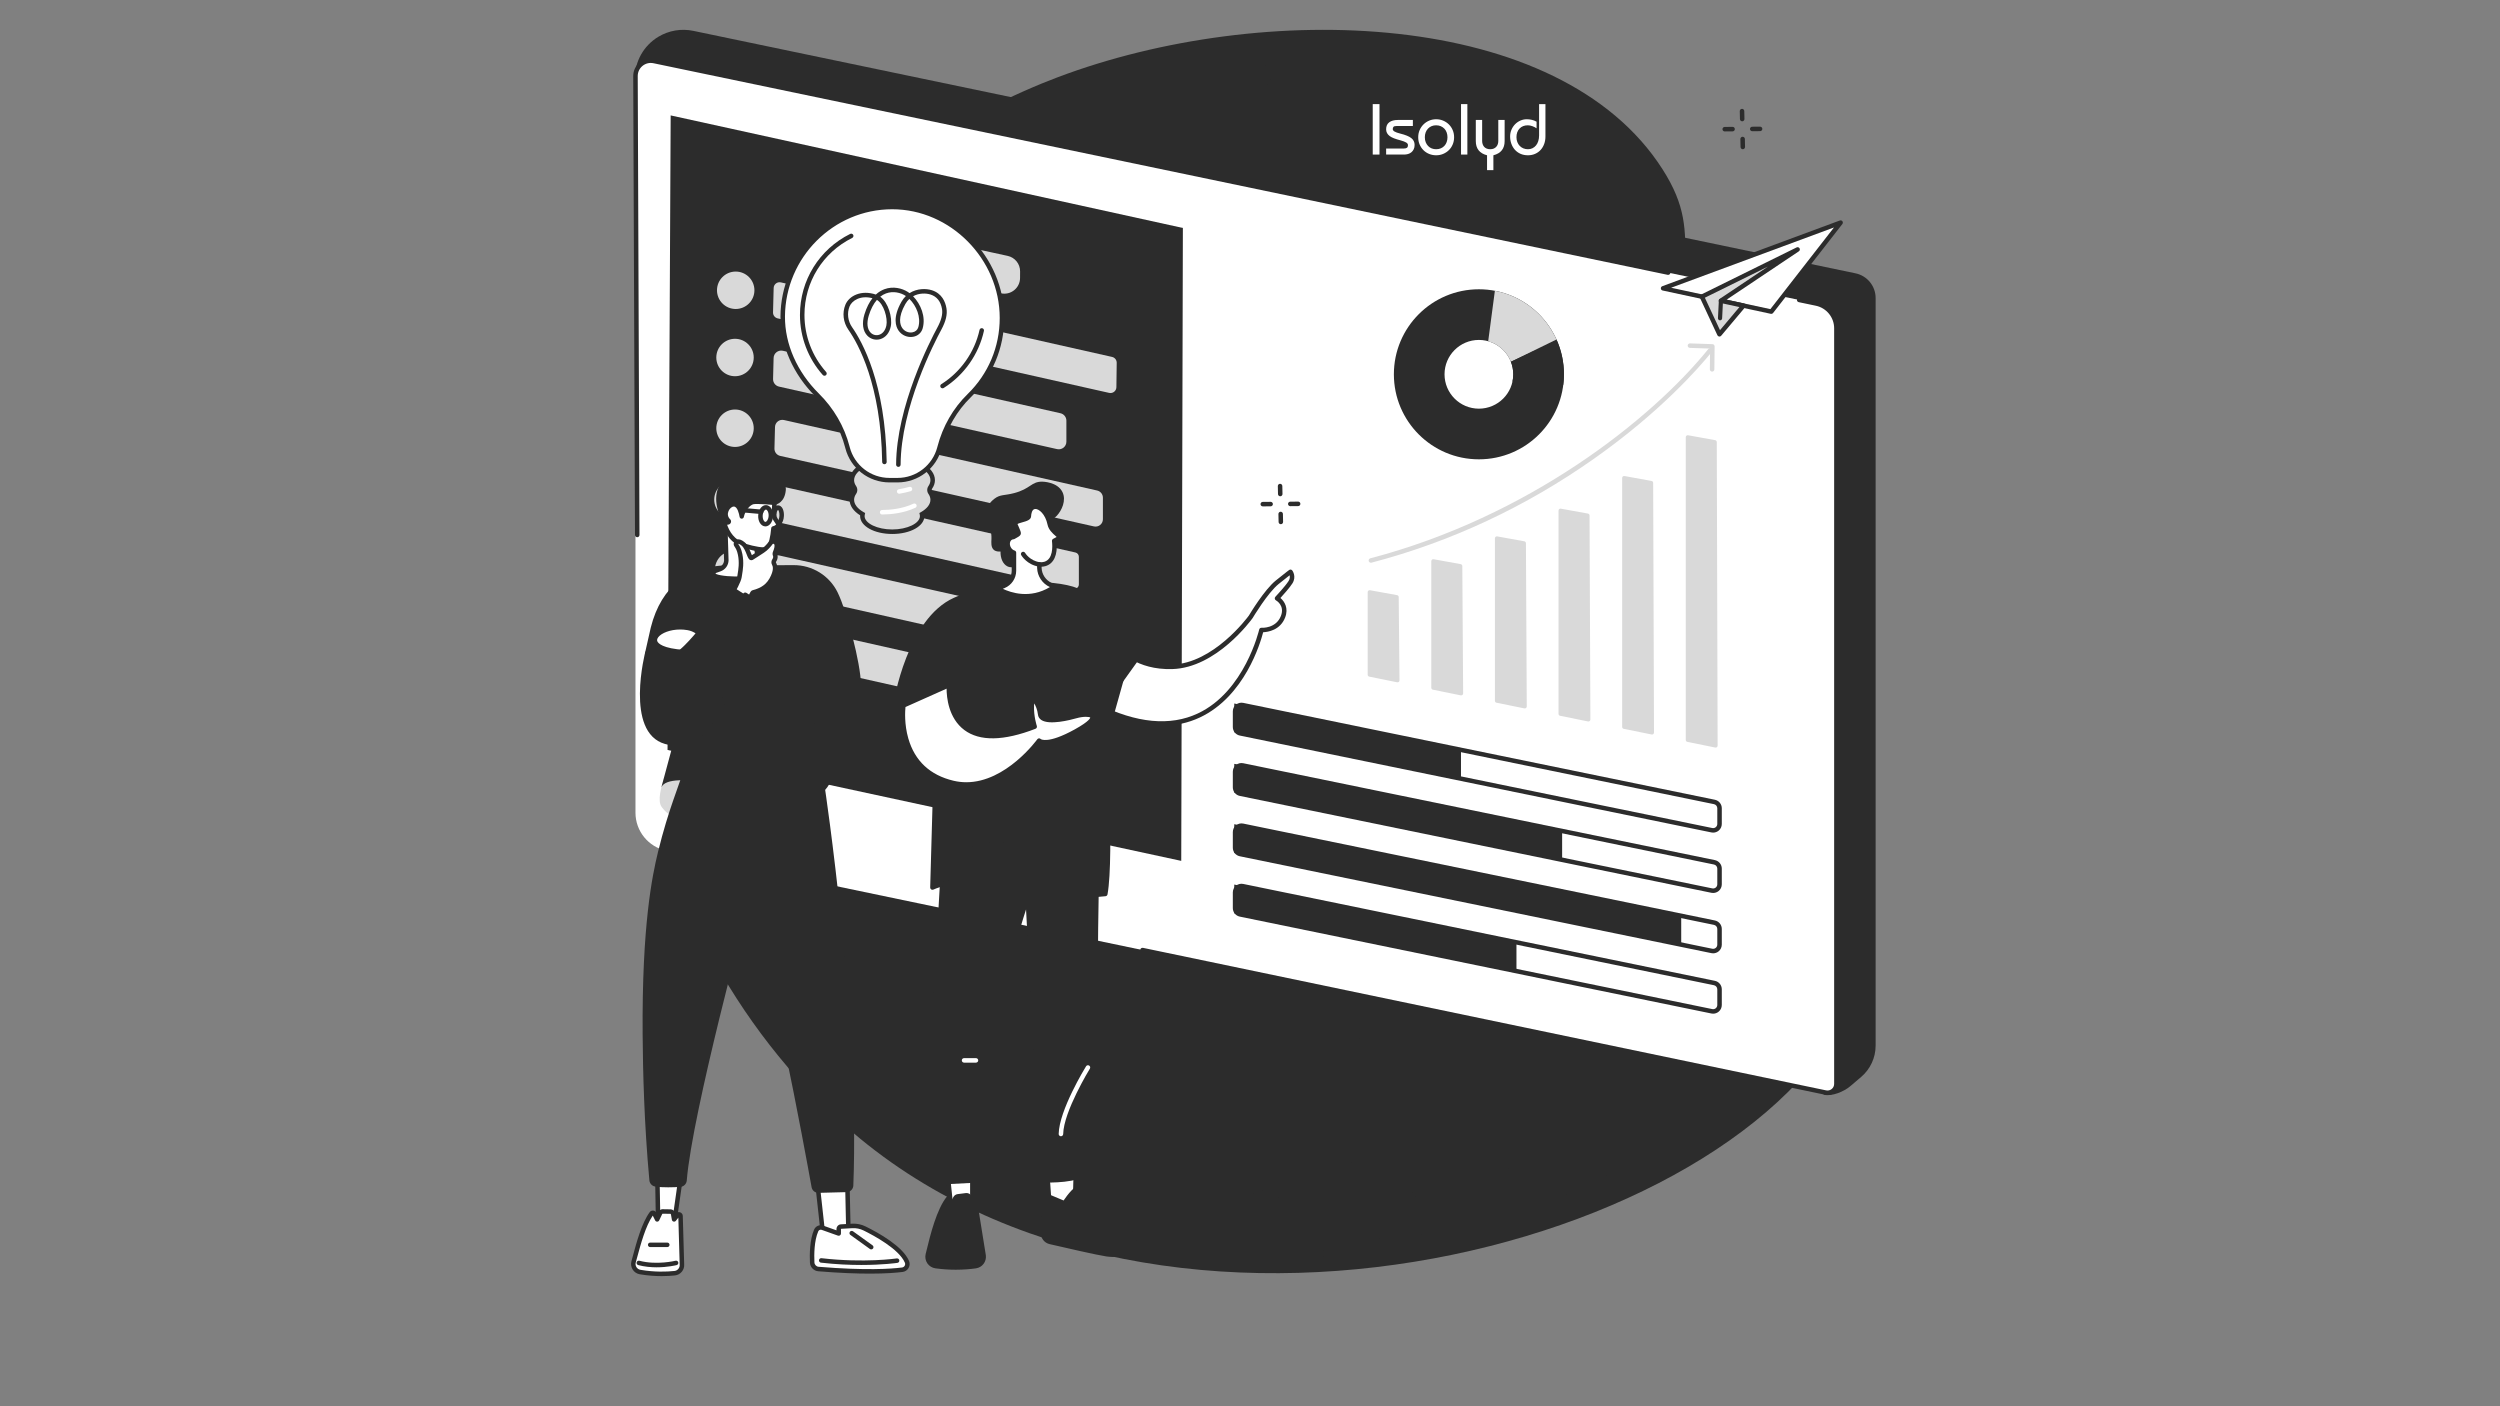 <svg xmlns="http://www.w3.org/2000/svg" xmlns:xlink="http://www.w3.org/1999/xlink" width="1920" zoomAndPan="magnify" viewBox="0 0 1440 810" height="1080" preserveAspectRatio="xMidYMid meet" version="1.0"><rect x="0" y="0" width="1440" height="810" fill="#808080" stroke="none"/><defs><clipPath id="19981f3116"><path d="M 365 17 L 1080.301 17 L 1080.301 631 L 365 631 Z M 365 17 " clip-rule="nonzero"/></clipPath><clipPath id="12ea1b7921"><path d="M 738.781 597.246 L 811.332 597.246 L 811.332 669.797 L 738.781 669.797 Z M 738.781 597.246 " clip-rule="nonzero"/></clipPath><clipPath id="90c34c937e"><path d="M 775.055 597.246 C 755.023 597.246 738.781 613.488 738.781 633.52 C 738.781 653.555 755.023 669.797 775.055 669.797 C 795.09 669.797 811.332 653.555 811.332 633.52 C 811.332 613.488 795.09 597.246 775.055 597.246 Z M 775.055 597.246 " clip-rule="nonzero"/></clipPath></defs><path fill="#2c2c2c" d="M 398.008 239.648 C 382.645 274.004 359.902 339.766 369.043 421.566 C 380.77 526.516 438.832 609.258 495.309 655.754 C 682.719 810.035 1025.797 710.363 1071.234 565.035 C 1079.469 538.664 1077.152 513.238 1074.309 481.945 C 1065.238 382.426 1017.465 352.844 985.332 247.176 C 956.094 151.008 984.922 140.184 957.582 97.434 C 898.273 4.691 727.074 0.016 609.273 44.48 C 564.027 61.562 454.23 113.941 398.008 239.648 " fill-opacity="1" fill-rule="nonzero"/><g clip-path="url(#19981f3116)"><path fill="#2c2c2c" d="M 1072.035 620.309 L 1065.723 625.684 C 1062.168 628.715 1055.305 631.59 1050.734 630.621 L 365.656 45.355 C 365.586 35.453 370.754 26.25 379.25 21.16 C 385.281 17.543 392.453 16.336 399.34 17.77 L 1068.789 157.438 C 1075.531 158.848 1080.359 164.785 1080.359 171.668 L 1080.359 602.285 C 1080.359 609.219 1077.316 615.809 1072.035 620.309 " fill-opacity="1" fill-rule="nonzero"/></g><path fill="#ffffff" d="M 1051.602 629.328 L 383.828 490.008 C 373.461 487.848 366.035 478.711 366.035 468.125 L 366.035 43.773 C 366.035 38.18 371.176 34.004 376.648 35.145 L 1046.199 174.832 C 1052.934 176.238 1057.766 182.18 1057.766 189.066 L 1057.766 624.316 C 1057.766 627.566 1054.781 629.992 1051.602 629.328 " fill-opacity="1" fill-rule="nonzero"/><path fill="#2c2c2c" d="M 1052.656 630.73 C 1052.219 630.73 1051.777 630.688 1051.34 630.594 L 657.82 548.496 C 657.121 548.348 656.672 547.664 656.816 546.965 C 656.965 546.262 657.645 545.812 658.352 545.957 L 1051.867 628.059 C 1053 628.293 1054.156 628.012 1055.059 627.281 C 1055.953 626.555 1056.469 625.469 1056.469 624.316 L 1056.469 189.062 C 1056.469 182.824 1052.039 177.375 1045.93 176.102 L 1036.066 174.043 C 1035.359 173.895 1034.91 173.211 1035.059 172.508 C 1035.203 171.809 1035.887 171.359 1036.59 171.508 L 1046.457 173.566 C 1053.758 175.09 1059.059 181.605 1059.059 189.062 L 1059.059 624.316 C 1059.059 626.258 1058.199 628.07 1056.695 629.293 C 1055.535 630.234 1054.113 630.73 1052.656 630.73 " fill-opacity="1" fill-rule="nonzero"/><path fill="#2c2c2c" d="M 367.051 309.441 C 366.336 309.441 365.758 308.863 365.754 308.148 L 364.738 43.781 C 364.738 40.719 366.102 37.863 368.473 35.934 C 370.844 34.004 373.918 33.258 376.914 33.879 L 961.125 155.766 C 961.828 155.914 962.273 156.598 962.129 157.297 C 961.98 157.996 961.297 158.445 960.594 158.305 L 376.383 36.418 C 374.156 35.953 371.871 36.508 370.105 37.945 C 368.344 39.379 367.332 41.504 367.332 43.777 L 368.344 308.137 C 368.348 308.855 367.77 309.434 367.055 309.441 C 367.055 309.441 367.051 309.441 367.051 309.441 " fill-opacity="1" fill-rule="nonzero"/><path fill="#2c2c2c" d="M 710.93 509.504 L 710.93 526.09 L 873.48 558.988 L 873.48 542.395 L 710.93 509.504 " fill-opacity="1" fill-rule="nonzero"/><path fill="#2c2c2c" d="M 715.094 511.633 C 714.543 511.633 714.016 511.82 713.578 512.172 C 713.02 512.633 712.699 513.309 712.699 514.031 L 712.699 523.078 C 712.699 524.211 713.504 525.203 714.613 525.43 L 986.285 581.238 C 986.996 581.383 987.719 581.207 988.281 580.75 C 988.84 580.289 989.16 579.613 989.16 578.891 L 989.16 569.836 C 989.16 568.707 988.355 567.715 987.246 567.488 L 715.574 511.684 C 715.418 511.652 715.25 511.633 715.094 511.633 Z M 986.773 583.879 C 986.438 583.879 986.098 583.848 985.766 583.777 L 714.09 527.965 C 711.785 527.492 710.105 525.438 710.105 523.078 L 710.105 514.031 C 710.105 512.527 710.77 511.117 711.938 510.164 C 713.109 509.215 714.617 508.844 716.098 509.148 L 987.766 564.953 C 990.078 565.426 991.754 567.48 991.754 569.836 L 991.754 578.891 C 991.754 580.395 991.086 581.805 989.918 582.758 C 989.016 583.492 987.91 583.879 986.773 583.879 " fill-opacity="1" fill-rule="nonzero"/><path fill="#2c2c2c" d="M 710.93 474.738 L 710.93 491.328 L 968.379 543.957 L 968.379 527.363 L 710.93 474.738 " fill-opacity="1" fill-rule="nonzero"/><path fill="#2c2c2c" d="M 715.094 476.871 C 714.543 476.871 714.016 477.059 713.578 477.41 C 713.02 477.867 712.699 478.547 712.699 479.27 L 712.699 488.316 C 712.699 489.449 713.504 490.438 714.613 490.668 L 986.285 546.477 C 986.996 546.621 987.719 546.438 988.281 545.984 C 988.84 545.527 989.16 544.852 989.16 544.125 L 989.16 535.07 C 989.16 533.941 988.355 532.953 987.246 532.727 L 715.574 476.922 C 715.418 476.887 715.25 476.871 715.094 476.871 Z M 986.773 549.117 C 986.438 549.117 986.098 549.082 985.766 549.012 L 714.09 493.203 C 711.785 492.73 710.105 490.676 710.105 488.316 L 710.105 479.27 C 710.105 477.762 710.77 476.352 711.938 475.402 C 713.109 474.449 714.617 474.078 716.098 474.379 L 987.766 530.188 C 990.078 530.656 991.754 532.715 991.754 535.07 L 991.754 544.125 C 991.754 545.633 991.086 547.043 989.918 547.992 C 989.016 548.727 987.91 549.117 986.773 549.117 " fill-opacity="1" fill-rule="nonzero"/><path fill="#2c2c2c" d="M 710.93 439.973 L 710.93 456.562 L 899.789 495.098 L 899.789 478.5 L 710.93 439.973 " fill-opacity="1" fill-rule="nonzero"/><path fill="#2c2c2c" d="M 715.094 442.105 C 714.543 442.105 714.016 442.293 713.578 442.648 C 713.02 443.102 712.699 443.777 712.699 444.504 L 712.699 453.551 C 712.699 454.688 713.504 455.672 714.613 455.898 L 986.285 511.711 C 986.996 511.855 987.719 511.676 988.281 511.219 C 988.84 510.766 989.16 510.082 989.16 509.363 L 989.16 500.309 C 989.16 499.176 988.355 498.188 987.246 497.961 L 715.574 442.152 C 715.418 442.125 715.25 442.105 715.094 442.105 Z M 986.773 514.352 C 986.438 514.352 986.098 514.32 985.766 514.25 L 714.09 458.441 C 711.785 457.961 710.105 455.906 710.105 453.551 L 710.105 444.504 C 710.105 442.996 710.77 441.59 711.938 440.637 C 713.109 439.684 714.617 439.312 716.098 439.617 L 987.766 495.422 C 990.078 495.895 991.754 497.953 991.754 500.309 L 991.754 509.363 C 991.754 510.867 991.086 512.277 989.918 513.227 C 989.016 513.961 987.91 514.352 986.773 514.352 " fill-opacity="1" fill-rule="nonzero"/><path fill="#2c2c2c" d="M 710.93 405.211 L 710.93 421.797 L 841.531 448.121 L 841.531 431.527 L 710.93 405.211 " fill-opacity="1" fill-rule="nonzero"/><path fill="#2c2c2c" d="M 715.094 407.34 C 714.543 407.34 714.016 407.527 713.578 407.879 C 713.02 408.34 712.699 409.016 712.699 409.738 L 712.699 418.785 C 712.699 419.918 713.504 420.906 714.613 421.137 L 986.285 476.945 C 986.996 477.09 987.719 476.91 988.281 476.457 C 988.84 475.996 989.16 475.32 989.16 474.598 L 989.16 465.543 C 989.16 464.41 988.355 463.422 987.246 463.195 L 715.574 407.391 C 715.418 407.355 715.25 407.34 715.094 407.34 Z M 986.773 479.586 C 986.438 479.586 986.098 479.551 985.766 479.48 L 714.09 423.672 C 711.785 423.199 710.105 421.145 710.105 418.785 L 710.105 409.738 C 710.105 408.234 710.77 406.824 711.938 405.871 C 713.109 404.922 714.617 404.551 716.098 404.852 L 987.766 460.656 C 990.078 461.129 991.754 463.184 991.754 465.543 L 991.754 474.598 C 991.754 476.102 991.086 477.512 989.918 478.465 C 989.016 479.195 987.91 479.586 986.773 479.586 " fill-opacity="1" fill-rule="nonzero"/><path fill="#d9d9d9" d="M 971 251.824 L 971 426.211 C 971 426.75 971.383 427.215 971.91 427.32 L 987.992 430.586 C 988.699 430.73 989.355 430.191 989.352 429.473 L 988.867 254.645 C 988.863 254.102 988.473 253.633 987.934 253.535 L 972.336 250.707 C 971.641 250.586 971 251.117 971 251.824 " fill-opacity="1" fill-rule="nonzero"/><path fill="#d9d9d9" d="M 934.355 275.312 L 934.355 418.691 C 934.355 419.234 934.734 419.699 935.266 419.805 L 951.348 423.07 C 952.051 423.215 952.707 422.672 952.703 421.953 L 952.223 278.141 C 952.223 277.586 951.832 277.121 951.289 277.023 L 935.695 274.199 C 935 274.074 934.355 274.609 934.355 275.312 " fill-opacity="1" fill-rule="nonzero"/><path fill="#d9d9d9" d="M 897.715 294.109 L 897.715 411.176 C 897.715 411.715 898.094 412.184 898.621 412.289 L 914.699 415.555 C 915.406 415.699 916.062 415.156 916.062 414.438 L 915.582 296.93 C 915.578 296.379 915.184 295.914 914.648 295.816 L 899.047 292.992 C 898.355 292.863 897.715 293.398 897.715 294.109 " fill-opacity="1" fill-rule="nonzero"/><path fill="#d9d9d9" d="M 861.07 310.078 L 861.07 403.66 C 861.07 404.199 861.449 404.664 861.977 404.77 L 878.059 408.035 C 878.766 408.18 879.422 407.637 879.418 406.918 L 878.938 312.898 C 878.934 312.352 878.543 311.887 878.008 311.789 L 862.402 308.961 C 861.711 308.836 861.07 309.371 861.07 310.078 " fill-opacity="1" fill-rule="nonzero"/><path fill="#d9d9d9" d="M 824.426 323.234 L 824.426 396.145 C 824.426 396.684 824.805 397.148 825.332 397.258 L 841.406 400.523 C 842.117 400.664 842.773 400.121 842.77 399.402 L 842.293 326.055 C 842.293 325.508 841.902 325.039 841.359 324.941 L 825.762 322.117 C 825.062 321.992 824.426 322.527 824.426 323.234 " fill-opacity="1" fill-rule="nonzero"/><path fill="#d9d9d9" d="M 787.781 341.09 L 787.781 388.629 C 787.781 389.168 788.16 389.633 788.688 389.742 L 804.762 393 C 805.465 393.148 806.129 392.602 806.117 391.883 L 805.652 343.902 C 805.648 343.359 805.254 342.898 804.723 342.801 L 789.117 339.973 C 788.422 339.844 787.781 340.379 787.781 341.09 " fill-opacity="1" fill-rule="nonzero"/><path fill="#d9d9d9" d="M 789.641 324.137 C 789.062 324.137 788.539 323.75 788.387 323.172 C 788.203 322.48 788.617 321.77 789.309 321.586 C 880.336 297.727 951.082 241.727 984.012 201.02 C 984.457 200.465 985.277 200.379 985.832 200.832 C 986.387 201.277 986.477 202.094 986.023 202.652 C 978.277 212.234 956.16 237.402 918.32 264.098 C 878.895 291.918 835.711 312.105 789.969 324.098 C 789.859 324.125 789.746 324.137 789.641 324.137 " fill-opacity="1" fill-rule="nonzero"/><path fill="#d9d9d9" d="M 986.18 214.051 C 986.176 214.051 986.168 214.051 986.164 214.051 C 985.449 214.039 984.875 213.453 984.879 212.742 L 985.008 200.773 L 973.363 200.387 C 972.648 200.367 972.086 199.766 972.109 199.047 C 972.133 198.332 972.73 197.777 973.453 197.793 L 986.363 198.227 C 987.07 198.25 987.625 198.824 987.617 199.535 L 987.473 212.77 C 987.465 213.48 986.891 214.051 986.18 214.051 " fill-opacity="1" fill-rule="nonzero"/><path fill="#2c2c2c" d="M 851.848 235.391 C 840.914 235.391 832.051 226.531 832.051 215.598 C 832.051 204.668 840.914 195.801 851.848 195.801 C 862.777 195.801 871.641 204.668 871.641 215.598 C 871.641 226.531 862.777 235.391 851.848 235.391 Z M 851.848 166.621 C 824.797 166.621 802.871 188.551 802.871 215.598 C 802.871 242.648 824.797 264.574 851.848 264.574 C 878.898 264.574 900.824 242.648 900.824 215.598 C 900.824 188.551 878.898 166.621 851.848 166.621 " fill-opacity="1" fill-rule="nonzero"/><path fill="#d9d9d9" d="M 861.047 167.492 L 857.195 196.555 C 863.184 198.23 868.012 202.648 870.266 208.371 L 896.797 196.141 C 890.449 181.484 877.145 170.551 861.047 167.492 " fill-opacity="1" fill-rule="nonzero"/><path fill="#2c2c2c" d="M 870.262 208.375 C 871.141 210.617 871.641 213.047 871.641 215.598 C 871.641 217.043 871.477 218.449 871.184 219.805 L 900.426 221.742 C 900.68 219.727 900.824 217.68 900.824 215.598 C 900.824 208.453 899.285 201.672 896.531 195.551 L 870.262 208.375 " fill-opacity="1" fill-rule="nonzero"/><path fill="#ffffff" d="M 957.938 166.062 L 1020.27 179.496 L 1060.191 128.223 L 957.938 166.062 " fill-opacity="1" fill-rule="nonzero"/><path fill="#2c2c2c" d="M 962.562 165.738 L 1019.742 178.059 L 1056.375 131.016 Z M 1020.27 180.793 C 1020.176 180.793 1020.086 180.785 1019.996 180.766 L 957.664 167.328 C 957.102 167.207 956.684 166.73 956.648 166.156 C 956.605 165.582 956.949 165.051 957.492 164.848 L 1059.738 127.008 C 1060.281 126.809 1060.895 126.988 1061.234 127.457 C 1061.574 127.926 1061.566 128.559 1061.211 129.016 L 1021.289 180.293 C 1021.039 180.609 1020.66 180.793 1020.27 180.793 " fill-opacity="1" fill-rule="nonzero"/><path fill="#d9d9d9" d="M 990.402 192.559 L 980.301 170.879 L 1035.434 143.672 L 991.254 173.238 L 1004.281 176.051 L 990.402 192.559 " fill-opacity="1" fill-rule="nonzero"/><path fill="#2c2c2c" d="M 982.004 171.484 L 990.715 190.176 L 1001.906 176.867 L 990.98 174.508 C 990.469 174.398 990.078 173.996 989.98 173.488 C 989.883 172.977 990.098 172.453 990.531 172.168 L 1018.34 153.551 Z M 990.398 193.859 C 990.344 193.859 990.285 193.859 990.23 193.848 C 989.789 193.789 989.414 193.512 989.227 193.109 L 979.121 171.43 C 978.82 170.789 979.094 170.031 979.723 169.723 L 1034.855 142.512 C 1035.465 142.207 1036.211 142.434 1036.551 143.023 C 1036.895 143.613 1036.715 144.367 1036.148 144.75 L 994.516 172.621 L 1004.555 174.785 C 1004.996 174.883 1005.355 175.199 1005.504 175.629 C 1005.652 176.062 1005.562 176.535 1005.27 176.887 L 991.387 193.398 C 991.141 193.695 990.777 193.859 990.398 193.859 " fill-opacity="1" fill-rule="nonzero"/><path fill="#2c2c2c" d="M 990.742 184.516 C 990.727 184.516 990.707 184.512 990.684 184.512 C 990.023 184.48 989.512 183.914 989.543 183.254 L 990.051 173.18 C 990.078 172.52 990.617 172.008 991.312 172.043 C 991.977 172.074 992.488 172.641 992.449 173.301 L 991.949 183.371 C 991.914 184.012 991.387 184.516 990.742 184.516 " fill-opacity="1" fill-rule="nonzero"/><path fill="#2c2c2c" d="M 386.305 66.477 L 681.336 131.309 L 680.398 495.867 L 384.504 431.973 L 386.305 66.477 " fill-opacity="1" fill-rule="nonzero"/><path fill="#d9d9d9" d="M 434.547 167.199 C 434.547 173.152 429.723 177.977 423.766 177.977 C 417.812 177.977 412.984 173.152 412.984 167.199 C 412.984 161.242 417.812 156.418 423.766 156.418 C 429.723 156.418 434.547 161.242 434.547 167.199 " fill-opacity="1" fill-rule="nonzero"/><path fill="#d9d9d9" d="M 434.152 205.926 C 434.152 211.879 429.324 216.707 423.371 216.707 C 417.414 216.707 412.586 211.879 412.586 205.926 C 412.586 199.969 417.414 195.145 423.371 195.145 C 429.324 195.145 434.152 199.969 434.152 205.926 " fill-opacity="1" fill-rule="nonzero"/><path fill="#d9d9d9" d="M 434.152 246.656 C 434.152 252.609 429.324 257.438 423.367 257.438 C 417.414 257.438 412.586 252.609 412.586 246.656 C 412.586 240.703 417.414 235.875 423.367 235.875 C 429.324 235.875 434.152 240.703 434.152 246.656 " fill-opacity="1" fill-rule="nonzero"/><path fill="#d9d9d9" d="M 432.953 287.785 C 432.953 293.738 428.125 298.566 422.172 298.566 C 416.215 298.566 411.391 293.738 411.391 287.785 C 411.391 281.832 416.215 277.004 422.172 277.004 C 428.125 277.004 432.953 281.832 432.953 287.785 " fill-opacity="1" fill-rule="nonzero"/><path fill="#d9d9d9" d="M 433.355 328.117 C 433.355 334.07 428.527 338.898 422.57 338.898 C 416.617 338.898 411.793 334.07 411.793 328.117 C 411.793 322.164 416.617 317.336 422.57 317.336 C 428.527 317.336 433.355 322.164 433.355 328.117 " fill-opacity="1" fill-rule="nonzero"/><path fill="#d9d9d9" d="M 433.355 364.324 C 433.355 370.281 428.527 375.105 422.57 375.105 C 416.617 375.105 411.793 370.281 411.793 364.324 C 411.793 358.371 416.617 353.547 422.57 353.547 C 428.527 353.547 433.355 358.371 433.355 364.324 " fill-opacity="1" fill-rule="nonzero"/><path fill="#d9d9d9" d="M 449.773 162.648 L 640.566 205.59 C 642.133 205.945 643.242 207.348 643.223 208.957 L 643.043 223.027 C 643.016 225.191 641.004 226.777 638.895 226.309 L 447.926 183.383 C 446.34 183.027 445.227 181.602 445.266 179.973 L 445.625 165.887 C 445.68 163.742 447.68 162.18 449.773 162.648 " fill-opacity="1" fill-rule="nonzero"/><path fill="#d9d9d9" d="M 448.805 319.941 L 639.883 362.949 C 641.383 363.285 642.445 364.629 642.426 366.164 L 642.246 380.535 C 642.215 382.605 640.293 384.129 638.27 383.676 L 447.008 340.684 C 445.492 340.344 444.426 338.977 444.469 337.426 L 444.832 323.039 C 444.883 320.98 446.801 319.488 448.805 319.941 " fill-opacity="1" fill-rule="nonzero"/><path fill="#d9d9d9" d="M 610.82 238.027 L 450.938 202.043 C 448.242 201.434 445.664 203.445 445.594 206.207 L 445.289 218.301 C 445.234 220.395 446.668 222.23 448.707 222.688 L 608.898 258.691 C 611.637 259.309 614.238 257.227 614.238 254.418 L 614.238 242.301 C 614.238 240.25 612.82 238.473 610.82 238.027 " fill-opacity="1" fill-rule="nonzero"/><path fill="#d9d9d9" d="M 619.438 318.234 L 448.754 279.816 C 447.188 279.465 445.691 280.633 445.652 282.238 L 445.25 298.078 C 445.219 299.293 446.051 300.359 447.234 300.625 L 618.32 339.082 C 619.914 339.441 621.426 338.227 621.426 336.594 L 621.426 320.719 C 621.426 319.523 620.602 318.496 619.438 318.234 " fill-opacity="1" fill-rule="nonzero"/><path fill="#d9d9d9" d="M 619.004 397.203 L 450.234 359.215 C 447.902 358.691 445.672 360.426 445.613 362.816 L 445.277 376.121 C 445.23 377.93 446.469 379.52 448.234 379.914 L 617.34 417.922 C 619.711 418.453 621.961 416.656 621.961 414.227 L 621.961 400.898 C 621.961 399.125 620.734 397.59 619.004 397.203 " fill-opacity="1" fill-rule="nonzero"/><path fill="#d9d9d9" d="M 631.969 282.539 L 451.559 241.934 C 448.957 241.348 446.465 243.289 446.398 245.961 L 446.086 258.355 C 446.031 260.379 447.418 262.156 449.387 262.598 L 630.109 303.215 C 632.754 303.812 635.273 301.801 635.273 299.086 L 635.273 286.668 C 635.273 284.688 633.898 282.973 631.969 282.539 " fill-opacity="1" fill-rule="nonzero"/><path fill="#d9d9d9" d="M 492.117 128.188 L 580.426 147.391 C 584.617 148.305 587.602 152.023 587.574 156.316 L 587.551 160.133 C 587.516 165.887 582.207 170.156 576.578 168.957 L 488.254 150.109 C 484.035 149.207 481.031 145.457 481.07 141.141 L 481.109 136.969 C 481.168 131.215 486.492 126.961 492.117 128.188 " fill-opacity="1" fill-rule="nonzero"/><path fill="#ffffff" d="M 546.098 678.812 L 547.973 696.711 L 560.074 698.129 L 560.074 676.91 L 546.098 678.812 " fill-opacity="1" fill-rule="nonzero"/><path fill="#2c2c2c" d="M 549.152 695.543 L 558.777 696.672 L 558.777 678.395 L 547.516 679.93 Z M 560.074 699.422 C 560.023 699.422 559.973 699.422 559.922 699.414 L 547.824 698 C 547.223 697.93 546.746 697.449 546.684 696.848 L 544.809 678.949 C 544.734 678.254 545.227 677.625 545.922 677.527 L 559.898 675.625 C 560.27 675.574 560.645 675.688 560.926 675.934 C 561.207 676.18 561.371 676.535 561.371 676.91 L 561.371 698.129 C 561.371 698.5 561.211 698.852 560.934 699.098 C 560.695 699.309 560.391 699.422 560.074 699.422 " fill-opacity="1" fill-rule="nonzero"/><path fill="#2c2c2c" d="M 561.98 729.281 C 556.938 729.992 548.668 730.617 538.961 729.273 C 535.777 728.832 533.668 725.746 534.438 722.629 C 536.574 713.941 540.258 697.457 546.578 689.82 L 548.148 693.969 L 550.316 690.062 C 550.613 689.531 551.148 689.172 551.754 689.094 L 556.504 688.488 C 557.496 688.363 558.418 689.023 558.625 690.004 L 559.383 693.594 L 561.039 688.879 L 566.562 723.227 C 566.949 726.16 564.91 728.871 561.98 729.281 " fill-opacity="1" fill-rule="nonzero"/><path fill="#2c2c2c" d="M 546.211 692.508 C 541.297 699.926 538.117 712.992 536.156 721.066 L 535.695 722.938 C 535.414 724.078 535.625 725.246 536.281 726.215 C 536.938 727.184 537.98 727.828 539.137 727.992 C 548.613 729.301 556.688 728.719 561.801 728 C 564.012 727.688 565.574 725.621 565.277 723.398 L 560.566 694.117 C 560.352 694.613 559.84 694.922 559.297 694.887 C 558.715 694.852 558.234 694.43 558.113 693.863 L 557.355 690.27 C 557.293 689.949 556.984 689.738 556.668 689.777 L 551.918 690.375 C 551.723 690.402 551.547 690.523 551.449 690.695 L 549.281 694.598 C 549.035 695.035 548.551 695.293 548.055 695.258 C 547.551 695.219 547.117 694.895 546.938 694.426 Z M 550.539 731.359 C 546.977 731.359 543.016 731.141 538.785 730.559 C 536.898 730.297 535.203 729.242 534.141 727.672 C 533.078 726.105 532.727 724.152 533.18 722.316 L 533.637 720.449 C 535.828 711.434 539.496 696.348 545.582 688.996 C 545.875 688.641 546.332 688.465 546.793 688.543 C 547.246 688.621 547.625 688.934 547.789 689.363 L 548.371 690.898 L 549.188 689.434 C 549.684 688.543 550.582 687.934 551.594 687.809 L 556.344 687.207 C 557.719 687.027 559.035 687.777 559.629 688.977 L 559.816 688.445 C 560.012 687.887 560.578 687.535 561.152 687.586 C 561.746 687.641 562.223 688.086 562.316 688.672 L 567.844 723.023 C 568.328 726.691 565.777 730.055 562.16 730.566 C 559.172 730.984 555.199 731.359 550.539 731.359 " fill-opacity="1" fill-rule="nonzero"/><path fill="#2c2c2c" d="M 547.957 725.602 C 544.691 725.602 541.156 725.312 537.633 724.512 C 536.934 724.355 536.5 723.656 536.656 722.961 C 536.816 722.262 537.512 721.824 538.207 721.984 C 549.922 724.652 562.18 721.223 562.301 721.184 C 562.984 720.988 563.707 721.387 563.902 722.074 C 564.102 722.762 563.703 723.48 563.012 723.676 C 562.637 723.785 556.145 725.602 547.957 725.602 " fill-opacity="1" fill-rule="nonzero"/><path fill="#2c2c2c" d="M 545.074 712.297 C 544.379 712.297 543.801 711.742 543.777 711.043 C 543.754 710.332 544.316 709.73 545.031 709.707 L 556.375 709.332 C 557.125 709.309 557.688 709.871 557.711 710.586 C 557.734 711.301 557.176 711.898 556.461 711.926 L 545.117 712.297 C 545.102 712.297 545.086 712.297 545.074 712.297 " fill-opacity="1" fill-rule="nonzero"/><path fill="#ffffff" d="M 602.77 669.289 L 604.586 695.402 L 619.145 695.402 L 619.82 669.289 L 602.77 669.289 " fill-opacity="1" fill-rule="nonzero"/><path fill="#2c2c2c" d="M 605.793 694.109 L 617.883 694.109 L 618.492 670.586 L 604.16 670.586 Z M 619.145 696.699 L 604.586 696.699 C 603.902 696.699 603.34 696.172 603.293 695.492 L 601.48 669.379 C 601.453 669.02 601.578 668.668 601.824 668.402 C 602.07 668.141 602.41 667.992 602.773 667.992 L 619.824 667.992 C 620.172 667.992 620.508 668.133 620.75 668.383 C 620.996 668.629 621.125 668.973 621.117 669.32 L 620.438 695.434 C 620.422 696.141 619.848 696.699 619.145 696.699 " fill-opacity="1" fill-rule="nonzero"/><path fill="#2c2c2c" d="M 600.781 710.145 C 600.746 712.617 602.434 714.785 604.84 715.344 C 613.211 717.289 632.066 721.629 637.445 722.434 C 644.426 723.469 653.008 721.332 656.695 717.246 C 660.383 713.164 648.434 703.418 642.762 699.871 C 634.34 694.602 626.246 684.184 622.855 683.715 C 619.461 683.25 613.125 693.09 613.125 693.09 L 602.77 688.742 C 602.77 688.742 600.965 697.617 600.781 710.145 " fill-opacity="1" fill-rule="nonzero"/><path fill="#2c2c2c" d="M 602.078 710.164 C 602.051 712.02 603.332 713.66 605.133 714.082 C 613.117 715.941 632.273 720.352 637.633 721.148 C 644.34 722.148 652.453 720.008 655.73 716.379 C 655.938 716.148 656.164 715.789 656.066 715.062 C 655.539 711.293 647.457 704.336 642.074 700.965 C 637.766 698.27 633.668 694.387 630.055 690.957 C 627.062 688.113 623.965 685.18 622.676 685 C 621.141 684.789 617 689.469 614.215 693.793 C 613.875 694.32 613.203 694.531 612.625 694.289 L 603.762 690.566 C 603.254 693.625 602.215 700.918 602.078 710.164 Z M 641.07 723.984 C 639.777 723.984 638.496 723.898 637.254 723.711 C 631.801 722.902 612.562 718.473 604.543 716.605 C 601.566 715.914 599.441 713.188 599.484 710.125 C 599.672 697.617 601.426 688.852 601.5 688.48 C 601.578 688.102 601.824 687.777 602.164 687.598 C 602.508 687.418 602.914 687.398 603.273 687.547 L 612.637 691.48 C 614.727 688.375 619.512 681.949 623.031 682.43 C 625.047 682.711 627.562 685.02 631.84 689.078 C 635.363 692.422 639.359 696.211 643.449 698.77 C 647.133 701.078 657.828 708.949 658.633 714.703 C 658.816 716.027 658.48 717.203 657.652 718.117 C 654.434 721.684 647.641 723.984 641.07 723.984 " fill-opacity="1" fill-rule="nonzero"/><path fill="#2c2c2c" d="M 640.957 719.176 C 625.629 719.176 605.25 710.941 604.094 710.469 C 603.43 710.199 603.113 709.441 603.387 708.781 C 603.656 708.117 604.41 707.797 605.074 708.07 C 605.441 708.223 641.961 722.98 652.531 713.434 C 653.062 712.953 653.883 712.996 654.359 713.527 C 654.84 714.059 654.801 714.879 654.266 715.359 C 651.191 718.141 646.391 719.176 640.957 719.176 " fill-opacity="1" fill-rule="nonzero"/><path fill="#2c2c2c" d="M 624.812 703.379 C 624.461 703.379 624.105 703.234 623.848 702.953 C 623.371 702.418 623.41 701.598 623.945 701.121 L 631.352 694.441 C 631.883 693.961 632.699 694.004 633.184 694.535 C 633.66 695.066 633.617 695.887 633.086 696.363 L 625.68 703.043 C 625.434 703.27 625.121 703.379 624.812 703.379 " fill-opacity="1" fill-rule="nonzero"/><path fill="#2c2c2c" d="M 541.969 499.035 C 541.969 499.035 537.453 580.68 535.094 608.859 C 532.734 637.043 540.613 682.344 540.613 682.344 L 563.09 681.16 C 563.09 681.16 564.629 626.082 566.301 610.785 C 566.301 610.785 575.793 590.051 578.605 571.555 C 581.422 553.062 591.004 523.852 591.004 523.852 C 591.004 523.852 598.789 669.652 599.539 681.105 C 599.539 681.105 617.164 681.891 623.48 677.918 C 623.48 677.918 634.676 624.75 633.07 595.828 C 631.457 566.902 633.227 495.035 633.227 495.035 L 541.969 499.035 " fill-opacity="1" fill-rule="nonzero"/><path fill="#ffffff" d="M 562.16 612.078 L 555.289 612.078 C 554.578 612.078 553.996 611.496 553.996 610.781 C 553.996 610.066 554.578 609.488 555.289 609.488 L 562.16 609.488 C 562.879 609.488 563.457 610.066 563.457 610.781 C 563.457 611.496 562.879 612.078 562.16 612.078 " fill-opacity="1" fill-rule="nonzero"/><path fill="#ffffff" d="M 611.098 654.48 C 611.09 654.48 611.082 654.48 611.074 654.48 C 610.359 654.465 609.789 653.875 609.801 653.16 C 610.051 639.52 624.926 615.223 625.562 614.191 C 625.934 613.582 626.734 613.395 627.344 613.77 C 627.953 614.145 628.145 614.945 627.766 615.551 C 627.617 615.797 612.629 640.277 612.395 653.211 C 612.379 653.914 611.801 654.48 611.098 654.48 " fill-opacity="1" fill-rule="nonzero"/><path fill="#ffffff" d="M 640.34 368.469 C 641.977 368.34 650.008 384.789 675.141 384.102 C 700.273 383.41 720.434 355.285 720.434 355.285 C 720.434 355.285 729.113 340.648 735.699 335.359 C 742.285 330.066 743.32 329.371 743.32 329.371 C 743.32 329.371 745.387 332.121 743.32 335.359 C 741.258 338.598 735.551 344.652 735.551 344.652 C 735.551 344.652 741.836 348.102 739 355.285 C 735.742 363.547 726.562 362.879 726.562 362.879 C 726.562 362.879 707.93 445.383 630.918 406.18 L 640.34 368.469 " fill-opacity="1" fill-rule="nonzero"/><path fill="#2c2c2c" d="M 632.426 405.488 C 654.664 416.594 674.027 418.418 690 410.922 C 716.965 398.266 725.219 362.949 725.301 362.594 C 725.441 361.973 726.012 361.543 726.66 361.59 C 726.992 361.613 734.938 362.062 737.797 354.809 C 740.184 348.762 735.145 345.906 734.93 345.789 C 734.578 345.598 734.336 345.254 734.273 344.859 C 734.211 344.465 734.336 344.059 734.609 343.766 C 734.668 343.707 740.254 337.762 742.227 334.664 C 743.051 333.371 743.027 332.199 742.816 331.367 C 741.766 332.184 739.863 333.676 736.512 336.371 C 730.184 341.457 721.637 355.805 721.551 355.949 C 721.531 355.98 721.512 356.012 721.488 356.043 C 720.648 357.207 700.656 384.695 675.176 385.391 C 654.637 385.945 644.953 375.148 641.305 371.082 C 641.23 371 641.16 370.918 641.082 370.836 Z M 669.113 418.043 C 657.316 418.043 644.352 414.469 630.332 407.332 C 629.793 407.059 629.52 406.449 629.66 405.863 L 639.082 368.156 C 639.219 367.613 639.68 367.219 640.234 367.176 C 641.207 367.098 641.852 367.805 643.234 369.352 C 646.984 373.539 655.738 383.336 675.102 382.805 C 698.871 382.148 718.457 355.797 719.348 354.574 C 720.02 353.453 728.332 339.621 734.891 334.348 C 741.441 329.086 742.551 328.324 742.594 328.293 C 743.168 327.91 743.941 328.039 744.355 328.59 C 744.461 328.73 746.934 332.105 744.41 336.059 C 742.824 338.543 739.273 342.52 737.52 344.441 C 739.863 346.395 742.355 350.316 740.207 355.762 C 737.348 363.008 730.316 364.047 727.582 364.172 C 726.016 370.266 716.922 401.148 691.102 413.273 C 684.32 416.453 676.977 418.043 669.113 418.043 " fill-opacity="1" fill-rule="nonzero"/><path fill="#2c2c2c" d="M 515.781 406.18 C 515.781 406.18 523.32 357.496 549.965 345.523 C 576.613 333.543 612.66 335.211 622.602 341.195 C 632.539 347.176 658.449 374.215 658.449 374.215 L 635.555 406.18 C 635.555 406.18 640.789 492.219 636.648 514.934 C 636.648 514.934 611.18 517.902 600.379 513.648 C 589.574 509.395 554.059 503.434 537.078 511.234 L 540.164 402.305 L 515.781 406.18 " fill-opacity="1" fill-rule="nonzero"/><path fill="#2c2c2c" d="M 560.148 506.145 C 576.359 506.145 593.84 509.68 600.852 512.445 C 610.066 516.074 630.82 514.23 635.539 513.75 C 639.297 490.074 634.312 407.105 634.262 406.258 C 634.242 405.961 634.328 405.668 634.5 405.422 L 656.77 374.34 C 652.453 369.883 630.676 347.566 621.934 342.301 C 612.676 336.73 576.984 334.797 550.5 346.703 C 527.637 356.98 519.043 395.84 517.375 404.613 L 539.961 401.023 C 540.34 400.961 540.73 401.074 541.02 401.328 C 541.309 401.582 541.469 401.953 541.461 402.34 L 538.43 509.27 C 544.41 507.012 552.121 506.145 560.148 506.145 Z M 618.707 517.242 C 611.867 517.242 604.609 516.707 599.902 514.855 C 588.785 510.473 553.727 505.012 537.621 512.414 C 537.215 512.602 536.738 512.562 536.363 512.316 C 535.992 512.066 535.773 511.645 535.785 511.195 L 538.824 403.828 L 515.984 407.457 C 515.574 407.527 515.16 407.387 514.863 407.098 C 514.57 406.805 514.434 406.391 514.5 405.977 C 514.812 403.961 522.457 356.465 549.434 344.34 C 575.863 332.465 612.445 333.566 623.27 340.082 C 633.242 346.082 658.32 372.211 659.383 373.316 C 659.816 373.773 659.863 374.465 659.504 374.969 L 636.875 406.559 C 637.324 414.078 641.93 493.168 637.926 515.164 C 637.82 515.723 637.367 516.156 636.797 516.219 C 636.199 516.289 627.824 517.242 618.707 517.242 " fill-opacity="1" fill-rule="nonzero"/><path fill="#2c2c2c" d="M 560.484 490.078 C 559.867 490.078 559.32 489.637 559.207 489.012 C 559.082 488.305 559.555 487.633 560.258 487.508 C 600.469 480.402 612.117 452.68 612.23 452.402 C 612.5 451.742 613.246 451.418 613.918 451.688 C 614.582 451.957 614.902 452.715 614.633 453.375 C 614.516 453.668 602.316 482.707 560.707 490.059 C 560.633 490.074 560.559 490.078 560.484 490.078 " fill-opacity="1" fill-rule="nonzero"/><path fill="#2c2c2c" d="M 633.625 440.203 L 581.777 440.203 L 598.016 382.285 L 649.867 382.285 L 633.625 440.203 " fill-opacity="1" fill-rule="nonzero"/><path fill="#ffffff" d="M 520.352 406.367 L 546.59 394.633 C 546.59 394.633 542.898 439.098 595.988 418.566 C 595.988 418.566 594.031 412.852 594.309 406.18 C 594.582 399.504 598.574 405.961 599.133 411.387 C 599.695 416.812 612.16 414.609 619.648 412.473 C 627.137 410.336 636.973 411.734 619.648 421.289 C 602.324 430.848 598.531 426.582 598.531 426.582 C 598.531 426.582 576.406 457.535 548.883 450.961 C 515.027 442.871 520.352 406.367 520.352 406.367 " fill-opacity="1" fill-rule="nonzero"/><path fill="#2c2c2c" d="M 521.555 407.246 C 521.324 409.535 520.828 417.164 523.191 425.355 C 526.918 438.281 535.664 446.469 549.184 449.699 C 551.699 450.301 554.172 450.57 556.586 450.57 C 579.5 450.574 597.281 426.102 597.477 425.832 C 597.707 425.508 598.066 425.309 598.461 425.285 C 598.848 425.266 599.238 425.426 599.5 425.719 C 599.512 425.719 603.395 428.773 619.023 420.152 C 627.93 415.242 628 413.344 628 413.328 C 627.578 412.832 624.195 412.52 620.004 413.719 C 616.43 414.742 604.398 417.828 599.777 414.699 C 598.648 413.934 597.98 412.84 597.844 411.52 C 597.578 408.918 596.484 406.324 595.695 405.168 C 595.656 405.43 595.621 405.777 595.602 406.234 C 595.34 412.566 597.195 418.09 597.211 418.145 C 597.438 418.805 597.105 419.523 596.453 419.773 C 578.102 426.871 564.305 427.109 555.445 420.484 C 546.277 413.621 545.25 401.559 545.234 396.664 Z M 556.754 453.188 C 554.098 453.188 551.371 452.891 548.582 452.219 C 513.977 443.949 519.016 406.555 519.07 406.18 C 519.133 405.738 519.418 405.363 519.824 405.184 L 546.062 393.449 C 546.48 393.266 546.969 393.316 547.34 393.578 C 547.715 393.844 547.922 394.285 547.883 394.742 C 547.871 394.902 546.707 410.719 557.012 418.418 C 564.934 424.336 577.508 424.117 594.398 417.785 C 593.824 415.711 592.801 411.211 593.012 406.125 C 593.055 405.129 593.18 402.109 595.328 402.039 C 598.055 401.938 600.086 407.996 600.422 411.254 C 600.48 411.812 600.73 412.215 601.23 412.551 C 603.977 414.41 612.281 413.227 619.293 411.227 C 622.582 410.285 629.141 409.316 630.406 412.383 C 631.441 414.895 628.316 417.988 620.277 422.426 C 607.031 429.73 601.207 429.297 598.859 428.309 C 595.18 433.098 578.449 453.188 556.754 453.188 " fill-opacity="1" fill-rule="nonzero"/><path fill="#2c2c2c" d="M 590.395 323.34 C 588.129 325.414 583.695 327.945 580.227 326.199 C 577.645 324.898 576.203 321.531 576.293 317.672 C 575.098 317.77 573.531 317.684 572.41 316.695 C 570.691 315.176 571.012 312.371 571.078 310.535 C 571.391 302.039 566.457 300.734 567.664 294.973 C 568.613 290.441 572.172 287.742 572.836 287.234 C 576.195 284.688 578.469 285.516 584.117 284.035 C 593.625 281.543 593.926 277.445 600.188 277.426 C 600.551 277.426 609.07 277.52 611.965 283.41 C 614.316 288.195 611.57 294.016 608.727 297.074 C 605.051 301.031 602.41 299.074 598.715 302.398 C 592.234 308.227 597.129 317.172 590.395 323.34 " fill-opacity="1" fill-rule="nonzero"/><path fill="#ffffff" d="M 609.363 308.18 L 608.988 307.859 C 607.109 306.238 605.148 304.355 604.648 301.926 C 602.527 291.586 593.055 287.832 592.621 297.324 C 592.512 299.719 583.762 299.594 584.797 302.113 C 587.504 308.668 587.566 306.906 583.746 309.32 C 583.312 309.336 582.883 309.43 582.477 309.621 C 580.52 310.535 579.824 313.191 580.93 315.559 C 581.598 316.996 582.777 317.988 584.039 318.348 L 584.039 328.707 C 584.039 332.59 581.691 336.086 578.098 337.551 L 574.598 338.984 C 574.598 338.984 590.906 349.629 607.461 337.941 L 605.25 336.949 C 601.359 335.203 598.805 331.395 598.672 327.133 L 598.656 325.109 C 599.77 325.207 600.848 325.133 601.84 324.844 C 606.473 323.492 608.008 318.16 607.223 311.527 L 609.105 310.512 C 609.984 310.039 610.117 308.836 609.363 308.18 " fill-opacity="1" fill-rule="nonzero"/><path fill="#2c2c2c" d="M 577.609 339.152 C 582.258 341.371 593.23 345.098 604.77 338.152 L 604.723 338.133 C 600.41 336.199 597.527 331.895 597.379 327.172 L 597.359 325.121 C 597.355 324.75 597.508 324.402 597.773 324.152 C 598.043 323.906 598.395 323.785 598.77 323.816 C 599.762 323.902 600.676 323.828 601.48 323.598 C 606.602 322.105 606.301 314.766 605.934 311.68 C 605.871 311.152 606.137 310.637 606.609 310.387 L 608.492 309.371 C 608.508 309.363 608.555 309.34 608.559 309.273 C 608.566 309.207 608.531 309.176 608.516 309.164 L 608.141 308.84 C 606.145 307.121 603.969 305.043 603.379 302.184 C 602.133 296.117 598.379 293 596.234 293.168 C 594.309 293.316 593.969 296.168 593.914 297.383 C 593.82 299.465 591.312 300.168 588.895 300.844 C 588.012 301.094 586.598 301.488 586.086 301.832 C 586.438 302.676 586.742 303.375 586.996 303.961 C 588.285 306.926 588.766 308.039 586.031 309.5 C 585.605 309.727 585.078 310.008 584.438 310.414 C 584.246 310.535 584.027 310.605 583.797 310.617 C 583.52 310.625 583.258 310.688 583.027 310.797 C 581.719 311.406 581.301 313.297 582.102 315.012 C 582.586 316.051 583.441 316.828 584.395 317.102 C 584.949 317.258 585.332 317.77 585.332 318.348 L 585.332 328.707 C 585.332 333.133 582.684 337.078 578.586 338.754 Z M 590.738 344.676 C 581.121 344.676 574 340.141 573.891 340.07 C 573.484 339.805 573.262 339.34 573.309 338.859 C 573.355 338.383 573.66 337.969 574.109 337.785 L 577.605 336.355 C 580.727 335.078 582.742 332.078 582.742 328.707 L 582.742 319.23 C 581.469 318.605 580.406 317.508 579.754 316.105 C 578.352 313.098 579.328 309.66 581.93 308.449 C 582.367 308.242 582.836 308.109 583.324 308.051 C 583.926 307.688 584.43 307.418 584.812 307.215 C 585.016 307.102 585.234 306.988 585.391 306.891 C 585.273 306.504 584.953 305.766 584.617 304.996 C 584.336 304.348 583.996 303.566 583.602 302.605 C 583.344 301.984 583.355 301.348 583.633 300.773 C 584.281 299.445 586.094 298.938 588.195 298.352 C 589.164 298.078 590.945 297.578 591.328 297.168 C 591.633 291.379 595 290.66 596.031 290.582 C 599.66 290.297 604.438 294.457 605.918 301.664 C 606.344 303.727 608.16 305.438 609.836 306.875 L 610.211 307.199 C 610.887 307.785 611.234 308.668 611.137 309.555 C 611.039 310.449 610.508 311.23 609.719 311.656 L 608.602 312.254 C 609.27 319.684 606.961 324.703 602.203 326.082 C 601.5 326.289 600.75 326.406 599.961 326.434 L 599.969 327.121 C 600.086 330.832 602.367 334.238 605.781 335.77 L 607.992 336.758 C 608.418 336.949 608.707 337.355 608.75 337.816 C 608.797 338.281 608.59 338.73 608.207 339 C 602.129 343.293 596.055 344.676 590.738 344.676 " fill-opacity="1" fill-rule="nonzero"/><path fill="#2c2c2c" d="M 598.656 326.402 C 598.59 326.402 598.523 326.395 598.457 326.387 C 591.496 325.32 588.352 319.98 588.219 319.754 C 587.863 319.133 588.078 318.34 588.699 317.984 C 589.316 317.629 590.105 317.84 590.465 318.457 C 590.586 318.664 593.168 322.953 598.852 323.824 C 599.555 323.934 600.043 324.598 599.934 325.305 C 599.836 325.941 599.285 326.402 598.656 326.402 " fill-opacity="1" fill-rule="nonzero"/><path fill="#d9d9d9" d="M 382.637 447.621 C 380.969 453.324 378.355 461.211 381.25 464.996 C 386.512 471.879 390.875 470.777 397.367 468.406 C 410.352 463.676 431.074 456.195 437.125 460.355 L 437.391 447.621 L 382.637 447.621 " fill-opacity="1" fill-rule="nonzero"/><path fill="#ffffff" d="M 392.52 675.121 L 388.277 704.895 L 379.098 704.895 L 378.586 675.609 L 392.52 675.121 " fill-opacity="1" fill-rule="nonzero"/><path fill="#2c2c2c" d="M 380.371 703.602 L 387.152 703.602 L 391.02 676.473 L 379.906 676.863 Z M 388.281 706.191 L 379.098 706.191 C 378.391 706.191 377.816 705.625 377.805 704.922 L 377.293 675.633 C 377.281 674.93 377.836 674.344 378.543 674.32 L 392.473 673.824 C 392.852 673.809 393.227 673.969 393.484 674.254 C 393.742 674.543 393.855 674.926 393.805 675.305 L 389.562 705.078 C 389.473 705.719 388.922 706.191 388.281 706.191 " fill-opacity="1" fill-rule="nonzero"/><path fill="#ffffff" d="M 388.645 733.359 C 384.254 733.832 377.066 734.137 368.688 732.695 C 365.941 732.223 364.203 729.484 364.957 726.805 C 366.941 719.758 370.152 705.902 375.289 698.945 C 375.711 698.379 376.59 698.469 376.906 699.105 L 378.531 702.375 L 380.32 698.602 C 380.594 698.148 381.066 697.848 381.594 697.801 L 385.93 697.867 C 386.793 697.789 387.578 698.383 387.727 699.238 L 388.277 702.375 L 390.285 699.828 C 390.84 699.129 391.965 699.504 391.988 700.391 L 392.793 728.242 C 393.043 730.797 391.199 733.086 388.645 733.359 " fill-opacity="1" fill-rule="nonzero"/><path fill="#2c2c2c" d="M 375.996 700.188 C 371.891 706.098 369.016 716.762 367.098 723.883 C 366.777 725.078 366.477 726.18 366.207 727.156 C 365.941 728.09 366.082 729.055 366.602 729.879 C 367.121 730.703 367.941 731.25 368.906 731.414 C 377.062 732.82 384.066 732.547 388.508 732.074 C 390.34 731.879 391.684 730.215 391.5 728.371 C 391.5 728.34 391.5 728.312 391.496 728.281 L 390.723 701.371 L 389.297 703.176 C 388.98 703.578 388.457 703.758 387.961 703.633 C 387.469 703.508 387.09 703.105 387.004 702.598 L 386.449 699.465 C 386.414 699.273 386.238 699.141 386.051 699.156 C 386.004 699.16 385.957 699.164 385.91 699.16 L 381.672 699.094 C 381.586 699.113 381.512 699.16 381.457 699.23 L 379.699 702.93 C 379.488 703.379 379.039 703.668 378.539 703.672 C 378 703.68 377.59 703.395 377.367 702.953 Z M 381.145 735.047 C 377.449 735.047 373.141 734.773 368.469 733.973 C 366.793 733.684 365.312 732.695 364.41 731.258 C 363.508 729.828 363.254 728.082 363.711 726.453 C 363.98 725.488 364.277 724.398 364.594 723.211 C 366.617 715.711 369.672 704.371 374.25 698.176 C 374.715 697.547 375.457 697.211 376.242 697.281 C 377.031 697.352 377.715 697.82 378.066 698.527 L 378.504 699.406 L 379.152 698.047 C 379.172 698.008 379.188 697.973 379.211 697.934 C 379.691 697.129 380.539 696.598 381.477 696.508 C 381.523 696.504 381.57 696.504 381.617 696.504 L 385.891 696.57 C 387.367 696.477 388.742 697.527 389.004 699.012 L 389.055 699.301 L 389.27 699.023 C 389.863 698.277 390.832 697.984 391.742 698.285 C 392.648 698.582 393.258 699.398 393.285 700.355 L 394.086 728.16 C 394.379 731.402 392.008 734.305 388.781 734.648 C 386.723 734.871 384.137 735.047 381.145 735.047 " fill-opacity="1" fill-rule="nonzero"/><path fill="#2c2c2c" d="M 378.215 729.969 C 374.938 729.969 371.266 729.648 367.633 728.695 C 366.938 728.512 366.523 727.801 366.707 727.109 C 366.887 726.418 367.598 726.004 368.289 726.188 C 378.328 728.824 389.008 726.207 389.113 726.18 C 389.809 726.008 390.512 726.434 390.684 727.125 C 390.859 727.82 390.438 728.523 389.742 728.699 C 389.438 728.773 384.562 729.969 378.215 729.969 " fill-opacity="1" fill-rule="nonzero"/><path fill="#2c2c2c" d="M 384.355 718.324 L 374.512 718.324 C 373.797 718.324 373.215 717.746 373.215 717.027 C 373.215 716.312 373.797 715.73 374.512 715.73 L 384.355 715.73 C 385.07 715.73 385.652 716.312 385.652 717.027 C 385.652 717.746 385.07 718.324 384.355 718.324 " fill-opacity="1" fill-rule="nonzero"/><path fill="#ffffff" d="M 470.402 677.777 L 474.223 712.484 L 488.816 715.535 L 487.93 674.848 L 470.402 677.777 " fill-opacity="1" fill-rule="nonzero"/><path fill="#2c2c2c" d="M 475.406 711.406 L 487.488 713.934 L 486.668 676.375 L 471.824 678.855 Z M 488.816 716.832 C 488.73 716.832 488.641 716.824 488.551 716.805 L 473.957 713.75 C 473.406 713.633 472.992 713.18 472.934 712.625 L 469.113 677.918 C 469.039 677.238 469.512 676.617 470.191 676.504 L 487.715 673.57 C 488.086 673.508 488.465 673.609 488.754 673.848 C 489.047 674.086 489.219 674.445 489.227 674.82 L 490.113 715.508 C 490.121 715.906 489.949 716.285 489.645 716.535 C 489.41 716.73 489.117 716.832 488.816 716.832 " fill-opacity="1" fill-rule="nonzero"/><path fill="#ffffff" d="M 467.812 727.203 C 467.602 722.602 467.66 714.398 470.117 708.75 C 470.723 707.355 472.305 706.664 473.734 707.176 L 483.098 710.512 L 483.098 708.016 C 483.098 707.215 483.672 706.551 484.406 706.508 L 490.918 706.133 C 493.348 705.996 495.77 706.496 497.988 707.59 C 504.695 710.887 518.902 718.652 522.398 726.793 C 523.262 728.805 521.93 731.074 519.758 731.355 C 513.703 732.141 499.047 733.219 471.438 730.961 C 469.457 730.801 467.898 729.188 467.812 727.203 " fill-opacity="1" fill-rule="nonzero"/><path fill="#2c2c2c" d="M 472.77 708.305 C 472.152 708.305 471.562 708.668 471.305 709.266 C 468.934 714.719 468.91 722.805 469.105 727.145 C 469.164 728.477 470.215 729.562 471.543 729.668 C 498.816 731.902 513.355 730.879 519.594 730.07 C 520.234 729.984 520.785 729.617 521.105 729.055 C 521.418 728.512 521.453 727.871 521.207 727.301 C 517.84 719.465 503.449 711.715 497.418 708.754 C 495.402 707.762 493.18 707.305 490.988 707.43 L 484.477 707.801 C 484.461 707.809 484.395 707.883 484.395 708.016 L 484.395 710.512 C 484.395 710.934 484.191 711.324 483.848 711.566 C 483.5 711.809 483.059 711.871 482.664 711.73 L 473.301 708.398 C 473.125 708.336 472.945 708.305 472.77 708.305 Z M 501.086 733.613 C 493.484 733.613 483.699 733.27 471.332 732.254 C 468.707 732.039 466.637 729.895 466.52 727.258 C 466.309 722.699 466.348 714.164 468.93 708.23 C 469.801 706.219 472.105 705.223 474.168 705.953 L 481.805 708.676 L 481.805 708.016 C 481.805 706.523 482.914 705.297 484.328 705.215 L 490.84 704.84 C 493.469 704.691 496.145 705.238 498.562 706.426 C 506.375 710.27 520.016 717.957 523.59 726.277 C 524.156 727.602 524.074 729.082 523.355 730.34 C 522.629 731.613 521.379 732.453 519.926 732.641 C 516.438 733.09 510.398 733.613 501.086 733.613 " fill-opacity="1" fill-rule="nonzero"/><path fill="#2c2c2c" d="M 496.062 728.625 C 489.418 728.625 481.52 728.293 472.863 727.289 C 472.152 727.207 471.641 726.566 471.727 725.852 C 471.809 725.145 472.449 724.637 473.164 724.719 C 497.934 727.59 516.352 724.875 516.531 724.848 C 517.238 724.742 517.898 725.227 518.008 725.934 C 518.113 726.645 517.629 727.301 516.922 727.41 C 516.797 727.43 508.703 728.625 496.062 728.625 " fill-opacity="1" fill-rule="nonzero"/><path fill="#2c2c2c" d="M 501.828 719.66 C 501.562 719.66 501.301 719.582 501.07 719.418 L 489.828 711.332 C 489.246 710.914 489.117 710.102 489.535 709.523 C 489.953 708.941 490.762 708.812 491.344 709.227 L 502.586 717.316 C 503.164 717.73 503.297 718.539 502.879 719.121 C 502.625 719.477 502.23 719.66 501.828 719.66 " fill-opacity="1" fill-rule="nonzero"/><path fill="#2c2c2c" d="M 474.957 452.617 C 474.957 452.617 495.289 587.258 491.516 682.879 C 491.438 684.957 489.746 686.613 487.668 686.664 L 471.473 687.082 C 469.52 687.133 467.824 685.758 467.477 683.836 C 463.617 662.453 442.043 544.812 430.727 522.859 C 430.727 522.859 398.695 640.875 395.578 679.973 C 395.418 681.965 393.824 683.531 391.832 683.66 C 388.016 683.898 381.895 684.117 377.438 683.461 C 375.609 683.195 374.207 681.691 374.035 679.852 C 371.039 647.137 370.312 617.207 370.156 595.844 C 369.695 532.91 375.707 504.324 379.004 490.766 C 382.031 478.312 385.281 468.195 387.652 461.348 L 395.574 438.75 L 474.957 452.617 " fill-opacity="1" fill-rule="nonzero"/><path fill="#2c2c2c" d="M 430.66 528.566 C 430.547 528.566 430.434 528.551 430.32 528.52 C 429.629 528.332 429.223 527.621 429.41 526.93 L 433.316 512.531 C 434.422 508.086 437.172 505.074 441.051 504.082 L 444.863 503.109 C 445.559 502.926 446.262 503.348 446.441 504.039 C 446.617 504.73 446.199 505.441 445.508 505.617 L 441.695 506.59 C 437.957 507.547 436.441 510.707 435.824 513.184 L 431.91 527.609 C 431.754 528.184 431.23 528.566 430.66 528.566 " fill-opacity="1" fill-rule="nonzero"/><path fill="#2c2c2c" d="M 457.102 325.512 C 467.887 325.461 477.738 331.559 482.457 341.195 C 487.922 352.355 495.641 381.562 495.941 394.32 C 496.469 416.613 476.934 417.871 476.355 417.902 C 476.348 417.902 476.344 417.91 476.344 417.918 C 476.402 418.559 478.688 442.789 478.867 447.094 C 479.195 454.957 464.609 467.23 447.852 461.184 C 431.18 455.168 385.629 443.18 381.004 453.387 C 380.996 453.402 380.977 453.395 380.98 453.379 L 400.09 382.488 C 400.09 382.48 400.086 382.473 400.074 382.473 L 384.391 383.234 C 384.387 383.234 384.387 383.23 384.383 383.23 L 371.609 375.844 C 371.605 375.84 371.602 375.836 371.602 375.828 L 374.84 361.5 C 380.98 337.02 397.422 325.789 418.641 325.691 L 457.102 325.512 " fill-opacity="1" fill-rule="nonzero"/><path fill="#ffffff" d="M 406.801 380.199 C 403.867 379.656 404.668 376.258 394.367 375.645 C 364.645 373.875 379.051 358.777 396.078 361.656 C 401.723 362.605 403.941 366.262 406.066 367.188 C 423.883 374.957 412.645 381.281 406.801 380.199 " fill-opacity="1" fill-rule="nonzero"/><path fill="#2c2c2c" d="M 391.789 362.594 C 386 362.594 381.004 364.629 379.164 367.023 C 378.148 368.344 378.539 369.195 378.668 369.473 C 379.102 370.426 381.52 373.582 394.445 374.352 C 401.797 374.789 403.902 376.621 405.441 377.957 C 406.121 378.547 406.445 378.816 407.035 378.922 C 409.625 379.402 413.707 378.051 414.328 376.012 C 414.973 373.91 411.691 371.055 405.547 368.375 C 404.691 368.004 403.926 367.359 403.039 366.617 C 401.395 365.238 399.344 363.52 395.863 362.934 C 394.484 362.703 393.117 362.594 391.789 362.594 Z M 408.254 381.621 C 407.672 381.621 407.105 381.574 406.566 381.473 C 405.25 381.23 404.484 380.559 403.738 379.914 C 402.484 378.824 400.762 377.324 394.293 376.938 C 384.16 376.332 377.941 374.125 376.309 370.551 C 375.559 368.906 375.844 367.094 377.109 365.445 C 379.848 361.879 387.5 358.891 396.293 360.379 C 400.469 361.082 402.914 363.133 404.703 364.633 C 405.438 365.246 406.07 365.773 406.586 365.996 C 416.441 370.301 417.586 374.23 416.809 376.77 C 415.883 379.793 411.824 381.621 408.254 381.621 " fill-opacity="1" fill-rule="nonzero"/><path fill="#ffffff" d="M 444.223 329.684 C 445.215 328.836 444.688 327.215 443.391 327.059 L 441.375 326.816 C 439.211 326.555 437.402 325.117 436.699 323.125 L 433.379 298.605 L 426.57 301.039 L 417.562 296.582 L 418.363 322.781 C 418.301 325.066 416.812 327.086 414.609 327.871 L 411.973 328.816 C 410.59 329.312 410.523 331.188 411.867 331.773 C 417.23 334.113 439.027 334.133 444.223 329.684 " fill-opacity="1" fill-rule="nonzero"/><path fill="#2c2c2c" d="M 418.922 298.703 L 419.66 322.742 C 419.578 325.656 417.77 328.117 415.047 329.094 L 412.41 330.035 C 412.27 330.086 412.199 330.176 412.191 330.309 C 412.188 330.5 412.336 330.566 412.387 330.59 C 417.773 332.934 438.77 332.645 443.379 328.703 C 443.41 328.676 443.469 328.625 443.434 328.512 C 443.402 328.414 443.336 328.359 443.234 328.344 L 441.219 328.102 C 438.555 327.781 436.355 326.039 435.477 323.555 C 435.449 323.473 435.43 323.387 435.414 323.297 L 432.309 300.363 L 427.008 302.258 C 426.68 302.375 426.312 302.355 425.996 302.199 Z M 424.996 334.602 C 419.105 334.602 413.691 333.98 411.348 332.965 C 410.25 332.484 409.562 331.406 409.602 330.219 C 409.645 329.031 410.402 328 411.539 327.594 L 414.172 326.652 C 415.883 326.039 417.02 324.508 417.07 322.746 L 416.266 296.625 C 416.25 296.168 416.477 295.738 416.859 295.492 C 417.242 295.246 417.727 295.219 418.133 295.422 L 426.652 299.633 L 432.941 297.383 C 433.312 297.25 433.719 297.293 434.055 297.496 C 434.387 297.699 434.609 298.043 434.664 298.43 L 437.965 322.805 C 438.539 324.293 439.895 325.332 441.531 325.531 L 443.543 325.773 C 444.656 325.906 445.586 326.688 445.91 327.758 C 446.234 328.828 445.91 329.945 445.062 330.672 C 441.789 333.469 432.961 334.602 424.996 334.602 " fill-opacity="1" fill-rule="nonzero"/><path fill="#ffffff" d="M 436.398 279.105 C 448.004 283.379 446.008 290.891 446.008 290.891 C 445.863 292.953 445.781 296.734 446.164 298.109 C 446.484 299.238 448.336 301.367 448.426 301.996 C 448.512 302.621 447.512 303.914 445.5 304.371 C 445.5 304.371 444.738 314.406 442.105 316.051 C 439.477 317.691 429.348 314.539 429.348 314.539 L 427.645 313.852 C 422.152 311.652 418.797 307.078 417.203 301.41 C 417.203 301.41 409.812 269.316 436.398 279.105 " fill-opacity="1" fill-rule="nonzero"/><path fill="#2c2c2c" d="M 429.781 313.316 C 434.371 314.738 440.113 315.77 441.422 314.949 C 442.664 314.176 443.863 308.805 444.207 304.27 C 444.25 303.707 444.656 303.234 445.211 303.109 C 446.246 302.871 446.836 302.379 447.059 302.094 C 446.898 301.828 446.625 301.426 446.422 301.133 C 445.797 300.219 445.145 299.27 444.918 298.457 C 444.332 296.375 444.711 290.855 444.715 290.797 C 444.723 290.715 444.734 290.637 444.758 290.555 C 444.816 290.305 446.211 284.102 435.949 280.324 C 429.273 277.863 424.363 277.957 421.363 280.598 C 415.105 286.105 418.43 300.969 418.465 301.121 C 420.051 306.75 423.398 310.758 428.125 312.652 Z M 439.562 317.812 C 435.867 317.812 430.812 316.352 428.961 315.773 C 428.93 315.762 428.898 315.754 428.863 315.738 L 427.16 315.055 C 421.66 312.852 417.785 308.254 415.953 301.766 C 415.785 301.027 412.234 285.184 419.648 278.656 C 423.418 275.336 429.207 275.078 436.848 277.891 C 448.449 282.164 447.523 289.836 447.297 291.055 C 447.129 293.512 447.133 296.766 447.414 297.754 C 447.523 298.16 448.148 299.066 448.562 299.668 C 449.258 300.688 449.629 301.246 449.711 301.812 C 449.879 303.008 448.785 304.578 446.715 305.355 C 446.418 308.535 445.461 315.477 442.793 317.145 C 442.031 317.629 440.883 317.812 439.562 317.812 " fill-opacity="1" fill-rule="nonzero"/><path fill="#2c2c2c" d="M 432.578 273.672 C 435.629 274.418 438.613 276.32 440.188 276.488 C 442.73 276.762 444.562 273.5 447.777 274.684 C 450.598 275.723 452.184 278.125 452.586 280.836 C 452.652 281.285 452.672 281.766 452.629 282.277 C 452.031 289.121 447.746 290.574 446.008 290.891 C 446.008 290.891 435.934 289.953 433.969 290.43 C 432.129 290.875 429.289 293.738 428.434 297.805 C 428.32 298.332 427.863 298.711 427.328 298.754 C 426.695 298.801 426.125 298.367 426.02 297.746 C 425.684 295.793 424.762 291.891 422.781 291.777 C 420.469 291.645 417.523 296.215 420.547 299.078 C 421.477 299.957 421.168 301.566 419.977 302.047 C 418.984 302.445 417.746 302.469 416.406 301.383 C 416.406 301.383 410.441 290.926 413.285 282.102 C 416.133 273.273 428.52 272.68 432.578 273.672 " fill-opacity="1" fill-rule="nonzero"/><path fill="#2c2c2c" d="M 448.781 302.539 C 448.434 302.539 448.086 302.398 447.828 302.125 C 447.344 301.602 447.375 300.777 447.898 300.293 C 448.348 299.879 448.867 298.695 448.953 297.078 C 449.055 295.117 448.465 293.93 448.164 293.695 C 447.949 293.84 447.422 294.512 447.16 295.895 C 447.023 296.594 446.34 297.051 445.645 296.922 C 444.941 296.789 444.477 296.105 444.613 295.406 C 445.129 292.695 446.566 291.008 448.297 291.09 C 448.949 291.121 450.16 291.457 450.949 293.32 C 451.402 294.398 451.613 295.777 451.539 297.211 C 451.43 299.34 450.727 301.207 449.66 302.191 C 449.414 302.426 449.098 302.539 448.781 302.539 " fill-opacity="1" fill-rule="nonzero"/><path fill="#2c2c2c" d="M 439.312 296.988 C 439.258 298.027 439.457 299.035 439.855 299.754 C 440.141 300.277 440.508 300.598 440.832 300.613 C 441.566 300.641 442.613 299.32 442.723 297.16 C 442.777 296.125 442.578 295.113 442.18 294.391 C 441.895 293.871 441.531 293.551 441.203 293.535 C 441.191 293.535 441.184 293.535 441.176 293.535 C 440.48 293.535 439.422 294.855 439.312 296.988 Z M 440.867 303.207 C 440.812 303.207 440.758 303.207 440.703 303.199 C 439.453 303.137 438.316 302.34 437.586 301.008 C 436.949 299.859 436.645 298.383 436.727 296.855 C 436.902 293.418 438.895 290.832 441.336 290.945 C 442.582 291.012 443.719 291.809 444.449 293.141 C 445.086 294.293 445.391 295.766 445.312 297.293 C 445.137 300.652 443.199 303.207 440.867 303.207 " fill-opacity="1" fill-rule="nonzero"/><path fill="#2c2c2c" d="M 438.379 296.09 C 438.34 296.09 438.301 296.09 438.262 296.082 L 427.188 295.094 C 426.477 295.027 425.949 294.398 426.016 293.684 C 426.078 292.973 426.699 292.449 427.422 292.512 L 438.492 293.5 C 439.203 293.566 439.73 294.195 439.668 294.91 C 439.605 295.582 439.043 296.09 438.379 296.09 " fill-opacity="1" fill-rule="nonzero"/><path fill="#ffffff" d="M 420.727 343.207 C 420.727 343.207 425.039 349.969 428.922 348.777 C 430.961 348.148 432.953 341.48 433.766 341.242 C 436.371 340.48 441.324 339.25 444.371 333.805 C 447.215 328.73 446.594 326.016 445.863 324.773 C 445.523 324.195 445.527 323.484 445.902 322.934 C 446.445 322.129 446.973 320.914 446.426 319.668 C 446.234 319.227 446.25 318.723 446.441 318.285 C 447.16 316.602 448.5 312.73 445.898 311.969 C 445.195 311.762 444.434 312.023 444.004 312.617 C 443.18 313.754 441.457 315.902 439.324 317.258 C 436.312 319.172 434.508 320.484 432.996 321.348 C 431.699 322.086 431.016 315.613 427.898 313.184 C 425.133 311.027 424.191 312.117 423.914 313.133 C 423.641 314.148 425.352 314.551 426.324 319.367 C 427.469 325.012 426.273 329.762 425.93 332.309 C 425.523 335.285 420.727 343.207 420.727 343.207 " fill-opacity="1" fill-rule="nonzero"/><path fill="#2c2c2c" d="M 425.242 313.238 Z M 422.266 343.16 C 423.586 344.977 426.434 348.184 428.539 347.535 C 429.266 347.258 430.605 344.379 431.176 343.152 C 432.102 341.16 432.523 340.254 433.406 339.996 L 433.734 339.902 C 436.297 339.16 440.578 337.93 443.242 333.176 C 445.906 328.414 445.18 326.168 444.742 325.43 C 444.152 324.422 444.188 323.152 444.828 322.203 C 445.352 321.438 445.488 320.754 445.238 320.188 C 444.91 319.434 444.91 318.555 445.25 317.77 C 446.039 315.93 446.336 314.285 446.004 313.578 C 445.938 313.441 445.836 313.301 445.535 313.211 C 445.355 313.16 445.16 313.23 445.055 313.375 C 444.164 314.605 442.324 316.883 440.023 318.352 C 438.715 319.18 437.641 319.898 436.715 320.508 C 435.492 321.32 434.527 321.965 433.637 322.473 C 433.199 322.719 432.699 322.766 432.238 322.605 C 431.223 322.246 430.77 321.09 430.086 319.34 C 429.418 317.637 428.5 315.297 427.102 314.203 C 425.785 313.18 425.273 313.23 425.242 313.238 C 425.242 313.234 425.242 313.258 425.219 313.312 C 425.277 313.406 425.359 313.535 425.434 313.645 C 426.004 314.508 426.957 315.949 427.598 319.113 C 428.602 324.078 427.895 328.316 427.426 331.117 C 427.344 331.625 427.266 332.078 427.211 332.48 C 426.844 335.188 423.516 341.027 422.266 343.16 Z M 427.965 350.211 C 423.789 350.211 420.082 344.605 419.633 343.902 C 419.371 343.488 419.363 342.961 419.617 342.535 C 420.914 340.395 424.34 334.355 424.645 332.133 C 424.703 331.707 424.781 331.227 424.871 330.691 C 425.309 328.074 425.965 324.125 425.059 319.629 C 424.516 316.961 423.766 315.824 423.27 315.074 C 422.863 314.457 422.402 313.758 422.664 312.793 C 422.941 311.777 423.566 311.062 424.426 310.777 C 425.602 310.387 427 310.84 428.695 312.16 C 430.652 313.688 431.723 316.41 432.5 318.398 C 432.672 318.84 432.887 319.391 433.07 319.789 C 433.711 319.391 434.434 318.914 435.281 318.352 C 436.219 317.727 437.309 317.004 438.629 316.164 C 440.57 314.926 442.172 312.934 442.957 311.855 C 443.707 310.82 445.039 310.363 446.266 310.723 C 447.223 311.008 447.941 311.609 448.348 312.477 C 449.211 314.309 448.434 316.926 447.629 318.793 C 447.574 318.918 447.57 319.047 447.609 319.141 C 448.227 320.543 448 322.145 446.977 323.66 C 446.887 323.789 446.891 323.961 446.977 324.113 C 447.984 325.824 448.547 329.008 445.504 334.441 C 442.32 340.125 437.203 341.602 434.453 342.391 L 434.441 342.395 C 434.211 342.766 433.824 343.605 433.527 344.242 C 432.105 347.297 430.973 349.5 429.301 350.016 C 428.855 350.148 428.406 350.211 427.965 350.211 " fill-opacity="1" fill-rule="nonzero"/><path fill="#2c2c2c" d="M 434.934 346.195 L 421.875 337.879 C 421.875 337.879 404.227 366.418 390.859 376.102 C 384.355 380.816 371.73 375.273 371.73 375.273 C 371.73 375.273 359.609 421.852 383.004 428.508 C 421.973 439.602 434.934 346.195 434.934 346.195 " fill-opacity="1" fill-rule="nonzero"/><path fill="#2c2c2c" d="M 474.23 419.758 C 459.406 419.758 438.715 408.352 423.68 397.152 C 423.105 396.727 422.988 395.914 423.418 395.34 C 423.844 394.762 424.656 394.645 425.23 395.07 C 440.125 406.168 462.559 418.574 476.746 417.039 C 477.457 416.957 478.098 417.473 478.176 418.184 C 478.254 418.898 477.738 419.535 477.027 419.613 C 476.121 419.711 475.188 419.758 474.23 419.758 " fill-opacity="1" fill-rule="nonzero"/><path fill="#2c2c2c" d="M 454.492 383.863 C 446.098 383.863 430.938 376.766 430.23 376.43 C 429.582 376.125 429.305 375.355 429.609 374.707 C 429.914 374.059 430.688 373.785 431.336 374.09 C 436.43 376.488 450.84 382.426 456.277 381.094 C 467.047 378.457 464.535 364.91 464.422 364.332 C 464.285 363.633 464.746 362.949 465.449 362.816 C 466.145 362.676 466.828 363.137 466.969 363.84 C 468.082 369.551 467.406 381.035 456.891 383.609 C 456.184 383.785 455.375 383.863 454.492 383.863 " fill-opacity="1" fill-rule="nonzero"/><path fill="#2c2c2c" d="M 389.719 378.754 C 389.324 378.754 388.934 378.574 388.68 378.234 C 388.25 377.66 388.367 376.848 388.941 376.422 C 402.887 365.996 420.246 337.27 420.422 336.98 C 420.789 336.367 421.586 336.172 422.195 336.539 C 422.809 336.906 423.008 337.707 422.641 338.316 C 421.922 339.516 404.844 367.77 390.492 378.496 C 390.262 378.668 389.988 378.754 389.719 378.754 " fill-opacity="1" fill-rule="nonzero"/><path fill="#2c2c2c" d="M 388.602 431.176 C 388.074 431.176 387.547 431.148 387.008 431.105 C 386.297 431.043 385.77 430.418 385.828 429.703 C 385.891 428.988 386.523 428.461 387.23 428.523 C 415.809 430.996 431.707 355.742 433.492 346.816 L 428.543 343.668 C 427.938 343.285 427.762 342.48 428.148 341.879 C 428.531 341.277 429.332 341.102 429.938 341.48 L 435.629 345.105 C 436.074 345.391 436.305 345.914 436.207 346.438 C 435.551 349.953 420.055 431.176 388.602 431.176 " fill-opacity="1" fill-rule="nonzero"/><path fill="#d9d9d9" d="M 535.855 283.766 C 535.215 282.828 535.215 281.625 535.855 280.695 C 536.742 279.406 537.227 278.02 537.227 276.574 C 537.227 269.844 526.801 264.391 513.945 264.391 C 501.09 264.391 490.664 269.844 490.664 276.574 C 490.664 278.02 491.148 279.406 492.035 280.695 C 492.676 281.625 492.676 282.828 492.035 283.766 C 491.148 285.047 490.664 286.438 490.664 287.887 C 490.664 291.078 493.012 293.98 496.852 296.152 C 496.766 296.516 496.719 296.883 496.719 297.258 C 496.719 302.238 504.43 306.273 513.945 306.273 C 523.461 306.273 531.172 302.238 531.172 297.258 C 531.172 296.883 531.125 296.516 531.039 296.152 C 534.879 293.98 537.227 291.078 537.227 287.887 C 537.227 286.438 536.742 285.047 535.855 283.766 " fill-opacity="1" fill-rule="nonzero"/><path fill="#2c2c2c" d="M 513.945 265.688 C 502.027 265.688 491.961 270.672 491.961 276.574 C 491.961 277.719 492.348 278.859 493.102 279.957 C 494.051 281.336 494.051 283.117 493.102 284.496 C 492.348 285.598 491.961 286.734 491.961 287.887 C 491.961 290.477 493.926 293.008 497.492 295.027 L 498.332 295.504 L 498.113 296.449 C 498.047 296.734 498.012 297 498.012 297.258 C 498.012 301.445 505.309 304.977 513.945 304.977 C 522.582 304.977 529.879 301.445 529.879 297.258 C 529.879 296.996 529.844 296.734 529.777 296.453 L 529.555 295.504 L 530.402 295.027 C 533.965 293.008 535.93 290.477 535.93 287.887 C 535.93 286.734 535.547 285.598 534.789 284.496 C 533.844 283.117 533.844 281.336 534.789 279.957 C 535.547 278.859 535.93 277.719 535.93 276.574 C 535.93 270.672 525.863 265.688 513.945 265.688 Z M 513.945 307.57 C 503.559 307.57 495.422 303.039 495.422 297.258 C 495.422 297.113 495.426 296.969 495.438 296.824 C 491.516 294.379 489.371 291.234 489.371 287.887 C 489.371 286.203 489.906 284.566 490.965 283.027 C 491.305 282.535 491.305 281.922 490.965 281.426 C 489.906 279.887 489.371 278.25 489.371 276.574 C 489.371 269.016 500.164 263.094 513.945 263.094 C 527.727 263.094 538.523 269.016 538.523 276.574 C 538.523 278.25 537.984 279.887 536.922 281.426 C 536.586 281.922 536.586 282.535 536.926 283.027 C 537.984 284.566 538.523 286.203 538.523 287.887 C 538.523 291.234 536.375 294.379 532.453 296.824 C 532.465 296.969 532.469 297.113 532.469 297.258 C 532.469 303.039 524.332 307.57 513.945 307.57 " fill-opacity="1" fill-rule="nonzero"/><path fill="#ffffff" d="M 577.133 183.176 C 577.133 148.672 548.414 119.242 513.914 119.242 C 479.477 119.242 451.074 147.879 450.844 182.309 C 450.727 199.844 459.184 216.156 470.719 227.57 C 479.039 235.805 485.102 246.035 488.047 257.363 L 488.188 257.914 C 491.047 268.906 500.973 276.582 512.332 276.582 L 516.992 276.582 C 528.348 276.582 538.277 268.906 541.133 257.914 L 541.223 257.582 C 544.145 246.332 549.965 236 558.285 227.887 C 569.91 216.543 577.133 200.703 577.133 183.176 " fill-opacity="1" fill-rule="nonzero"/><path fill="#2c2c2c" d="M 513.914 120.531 C 480.078 120.531 452.367 148.25 452.141 182.316 C 452.035 198.125 459.141 214.281 471.629 226.645 C 480.238 235.16 486.348 245.668 489.301 257.031 L 489.445 257.578 C 492.152 268 501.566 275.281 512.336 275.281 L 516.992 275.281 C 527.758 275.281 537.172 268 539.883 257.578 L 539.969 257.25 C 543.004 245.582 549.02 235.109 557.379 226.953 C 569.281 215.34 575.836 199.793 575.836 183.168 C 575.836 149.215 547.48 120.531 513.914 120.531 Z M 516.992 277.875 L 512.336 277.875 C 500.387 277.875 489.941 269.797 486.938 258.234 L 486.793 257.684 C 483.957 246.77 478.082 236.672 469.809 228.484 C 456.824 215.633 449.441 198.801 449.551 182.297 C 449.664 165.273 456.441 149.168 468.637 136.941 C 480.859 124.688 496.941 117.938 513.914 117.938 C 513.918 117.938 513.914 117.938 513.914 117.938 C 548.887 117.938 578.43 147.812 578.43 183.168 C 578.43 200.496 571.598 216.703 559.191 228.809 C 551.168 236.633 545.391 246.691 542.477 257.898 L 542.391 258.234 C 539.383 269.797 528.941 277.875 516.992 277.875 " fill-opacity="1" fill-rule="nonzero"/><path fill="#2c2c2c" d="M 523.801 172.176 C 522.93 172.969 522.141 173.941 521.473 175.125 C 517.012 182.984 518.457 187.18 519.719 188.977 C 521.023 190.844 523.285 191.812 525.484 191.441 C 527.227 191.152 528.492 190.059 528.957 188.445 C 530.594 182.719 527.824 176.086 523.801 172.176 Z M 505.105 172.738 C 503.141 174.988 501.551 178.047 500.395 181.848 C 499.109 186.062 499.52 189.621 501.508 191.621 C 502.797 192.91 504.598 193.371 506.328 192.852 C 508.453 192.211 509.996 190.246 510.559 187.449 C 511.402 183.27 509.078 175.09 505.105 172.738 Z M 517.461 268.93 C 517.457 268.93 517.457 268.93 517.457 268.93 C 516.738 268.922 516.16 268.344 516.164 267.625 C 516.301 233.984 535.941 196.02 539.875 188.75 C 542.207 184.441 543.102 180.918 542.602 177.977 C 541.863 173.621 539.637 170.82 535.988 169.648 C 533.395 168.816 529.379 168.734 525.934 170.641 C 530.359 175.148 533.359 182.469 531.449 189.152 C 530.711 191.73 528.641 193.547 525.91 194 C 522.73 194.531 519.469 193.145 517.594 190.461 C 515.984 188.164 514.059 182.949 519.219 173.848 C 519.957 172.535 520.828 171.43 521.777 170.516 C 521.66 170.438 521.543 170.359 521.426 170.281 C 518.824 168.641 514.535 167.441 510.312 169.016 C 509.145 169.449 508.043 170.086 507.016 170.895 C 511.738 174.281 514.094 183.027 513.098 187.965 C 512.34 191.727 510.145 194.41 507.074 195.332 C 504.457 196.125 501.617 195.402 499.676 193.449 C 496.984 190.754 496.344 186.25 497.914 181.09 C 499.164 176.988 500.793 173.98 502.535 171.777 C 495.543 169.895 490.668 173.242 489.344 176.512 C 487.781 180.367 488.348 184.965 490.828 188.504 C 496.59 196.738 510.066 220.785 510.727 266.082 C 510.734 266.797 510.164 267.387 509.445 267.395 C 509.441 267.395 509.434 267.395 509.43 267.395 C 508.723 267.395 508.145 266.828 508.133 266.121 C 507.484 221.539 494.332 198.031 488.707 189.992 C 485.684 185.676 485.023 180.273 486.938 175.543 C 489.047 170.344 496.117 166.84 504.48 169.66 C 506.191 168.082 507.91 167.148 509.41 166.586 C 514.516 164.688 519.68 166.117 522.809 168.094 C 523.172 168.32 523.535 168.574 523.895 168.84 C 528.211 166.07 533.461 166.117 536.781 167.18 C 542.562 169.039 544.527 173.844 545.156 177.547 C 545.766 181.125 544.809 185.078 542.156 189.984 C 538.27 197.156 518.891 234.613 518.758 267.637 C 518.754 268.352 518.176 268.93 517.461 268.93 " fill-opacity="1" fill-rule="nonzero"/><path fill="#2c2c2c" d="M 542.887 223.672 C 542.457 223.672 542.039 223.453 541.793 223.066 C 541.41 222.457 541.59 221.656 542.195 221.277 C 553.348 214.266 561.371 202.879 564.215 190.035 C 564.371 189.336 565.059 188.895 565.762 189.051 C 566.457 189.207 566.902 189.895 566.746 190.598 C 563.754 204.113 555.309 216.094 543.578 223.473 C 543.363 223.605 543.125 223.672 542.887 223.672 " fill-opacity="1" fill-rule="nonzero"/><path fill="#2c2c2c" d="M 474.895 216.438 C 474.535 216.438 474.18 216.289 473.926 216 C 465.449 206.461 460.777 194.172 460.777 181.398 C 460.777 161.477 471.867 143.594 489.715 134.727 C 490.355 134.406 491.133 134.668 491.453 135.309 C 491.77 135.953 491.508 136.727 490.867 137.047 C 473.906 145.473 463.371 162.469 463.371 181.398 C 463.371 193.539 467.805 205.215 475.863 214.277 C 476.336 214.809 476.289 215.633 475.754 216.105 C 475.508 216.328 475.199 216.438 474.895 216.438 " fill-opacity="1" fill-rule="nonzero"/><path fill="#ffffff" d="M 517.922 284.383 C 517.305 284.383 516.754 283.938 516.648 283.305 C 516.527 282.602 517 281.934 517.707 281.809 C 519.816 281.445 521.871 280.988 523.812 280.441 C 524.5 280.246 525.219 280.645 525.41 281.332 C 525.609 282.023 525.207 282.738 524.516 282.934 C 522.488 283.508 520.344 283.988 518.145 284.363 C 518.07 284.379 517.996 284.383 517.922 284.383 " fill-opacity="1" fill-rule="nonzero"/><path fill="#ffffff" d="M 508.109 296.355 C 507.398 296.355 506.82 295.777 506.812 295.07 C 506.809 294.355 507.383 293.766 508.098 293.762 C 512.879 293.719 519.891 293.055 526.152 290.125 C 526.801 289.824 527.57 290.102 527.875 290.75 C 528.18 291.402 527.898 292.172 527.25 292.477 C 520.566 295.598 513.16 296.309 508.121 296.355 C 508.117 296.355 508.113 296.355 508.109 296.355 " fill-opacity="1" fill-rule="nonzero"/><path fill="#2c2c2c" d="M 737.418 285.859 C 736.715 285.859 736.141 285.297 736.125 284.59 L 736.027 279.992 C 736.012 279.277 736.578 278.688 737.289 278.672 C 737.301 278.672 737.309 278.672 737.32 278.672 C 738.023 278.672 738.602 279.234 738.617 279.941 L 738.715 284.535 C 738.73 285.246 738.164 285.844 737.449 285.859 C 737.441 285.859 737.426 285.859 737.418 285.859 " fill-opacity="1" fill-rule="nonzero"/><path fill="#2c2c2c" d="M 737.766 301.938 C 737.059 301.938 736.484 301.375 736.469 300.668 L 736.371 296.078 C 736.355 295.359 736.922 294.77 737.637 294.754 C 737.645 294.754 737.66 294.754 737.668 294.754 C 738.371 294.754 738.945 295.312 738.961 296.02 L 739.062 300.613 C 739.074 301.328 738.508 301.922 737.793 301.938 C 737.785 301.938 737.777 301.938 737.766 301.938 " fill-opacity="1" fill-rule="nonzero"/><path fill="#2c2c2c" d="M 727.355 291.68 C 726.648 291.68 726.066 291.109 726.059 290.395 C 726.055 289.68 726.633 289.094 727.348 289.086 L 731.871 289.051 C 731.875 289.051 731.883 289.051 731.883 289.051 C 732.594 289.051 733.172 289.629 733.18 290.336 C 733.184 291.055 732.609 291.641 731.891 291.645 L 727.367 291.68 C 727.363 291.68 727.359 291.68 727.355 291.68 " fill-opacity="1" fill-rule="nonzero"/><path fill="#2c2c2c" d="M 743.203 291.555 C 742.492 291.555 741.914 290.984 741.906 290.27 C 741.902 289.555 742.477 288.973 743.195 288.961 L 747.719 288.926 C 748.426 288.91 749.02 289.5 749.027 290.215 C 749.031 290.93 748.457 291.516 747.738 291.52 L 743.215 291.555 C 743.211 291.555 743.207 291.555 743.203 291.555 " fill-opacity="1" fill-rule="nonzero"/><path fill="#2c2c2c" d="M 1003.5 69.879 C 1002.805 69.879 1002.223 69.316 1002.207 68.609 L 1002.109 64.016 C 1002.094 63.305 1002.66 62.707 1003.379 62.691 C 1003.383 62.691 1003.398 62.691 1003.402 62.691 C 1004.109 62.691 1004.684 63.254 1004.699 63.957 L 1004.805 68.555 C 1004.812 69.27 1004.246 69.859 1003.535 69.879 C 1003.523 69.879 1003.516 69.879 1003.5 69.879 " fill-opacity="1" fill-rule="nonzero"/><path fill="#2c2c2c" d="M 1003.852 85.961 C 1003.148 85.961 1002.574 85.395 1002.555 84.691 L 1002.457 80.094 C 1002.445 79.379 1003.008 78.785 1003.727 78.773 C 1003.73 78.773 1003.742 78.773 1003.754 78.773 C 1004.457 78.773 1005.035 79.332 1005.051 80.043 L 1005.145 84.633 C 1005.16 85.352 1004.598 85.941 1003.875 85.957 C 1003.871 85.961 1003.859 85.961 1003.852 85.961 " fill-opacity="1" fill-rule="nonzero"/><path fill="#2c2c2c" d="M 993.438 75.707 C 992.73 75.707 992.152 75.133 992.145 74.418 C 992.137 73.703 992.715 73.121 993.43 73.113 L 997.957 73.074 C 998.703 73.062 999.258 73.645 999.258 74.363 C 999.27 75.078 998.695 75.664 997.977 75.668 L 993.449 75.707 C 993.449 75.707 993.441 75.707 993.438 75.707 " fill-opacity="1" fill-rule="nonzero"/><path fill="#2c2c2c" d="M 1009.285 75.578 C 1008.57 75.578 1007.992 75.004 1007.992 74.297 C 1007.98 73.578 1008.555 72.996 1009.277 72.984 L 1013.805 72.953 C 1013.809 72.953 1013.809 72.953 1013.809 72.953 C 1014.523 72.953 1015.102 73.527 1015.105 74.238 C 1015.113 74.953 1014.539 75.539 1013.824 75.543 L 1009.297 75.578 C 1009.289 75.578 1009.289 75.578 1009.285 75.578 " fill-opacity="1" fill-rule="nonzero"/><path fill="#2c2c2c" d="M 773.746 692.289 C 756.02 692.289 738.371 690.629 721.082 687.324 C 720.379 687.188 719.914 686.508 720.051 685.805 C 720.188 685.105 720.875 684.648 721.566 684.773 C 743.703 689.008 766.441 690.523 789.164 689.273 C 843.734 686.277 895.664 667.551 939.348 635.109 C 939.926 634.684 940.738 634.801 941.168 635.375 C 941.594 635.949 941.473 636.762 940.895 637.188 C 896.801 669.934 844.383 688.84 789.305 691.863 C 784.117 692.148 778.926 692.289 773.746 692.289 " fill-opacity="1" fill-rule="nonzero"/><path fill="#2c2c2c" d="M 940.121 637.445 C 939.727 637.445 939.336 637.262 939.082 636.922 C 938.656 636.348 938.773 635.535 939.348 635.109 C 941.363 633.613 943.387 632.07 945.359 630.52 C 945.918 630.074 946.738 630.172 947.18 630.738 C 947.625 631.301 947.527 632.117 946.961 632.559 C 944.969 634.125 942.926 635.684 940.891 637.188 C 940.66 637.359 940.395 637.445 940.121 637.445 " fill-opacity="1" fill-rule="nonzero"/><path fill="#2c2c2c" d="M 777.711 713.984 C 777 713.984 776.422 713.41 776.418 712.699 C 776.414 711.984 776.988 711.398 777.703 711.395 C 849.73 710.875 919.762 685.965 974.891 641.262 C 975.441 640.809 976.258 640.895 976.707 641.449 C 977.16 642.008 977.074 642.824 976.516 643.273 C 949.211 665.422 918.52 682.758 885.312 694.801 C 850.949 707.266 814.75 713.719 777.723 713.984 C 777.719 713.984 777.719 713.984 777.711 713.984 " fill-opacity="1" fill-rule="nonzero"/><path fill="#2c2c2c" d="M 752.016 716.082 L 759.68 720.344 L 757.98 711.02 Z M 761.445 724.105 C 761.23 724.105 761.012 724.051 760.816 723.941 L 749.117 717.438 C 748.746 717.227 748.5 716.852 748.461 716.43 C 748.418 716.008 748.586 715.59 748.91 715.312 L 758.016 707.594 C 758.367 707.297 758.852 707.207 759.293 707.363 C 759.727 707.52 760.047 707.895 760.129 708.348 L 762.719 722.574 C 762.812 723.07 762.605 723.57 762.199 723.863 C 761.977 724.023 761.711 724.105 761.445 724.105 " fill-opacity="1" fill-rule="nonzero"/><path fill="#2c2c2c" d="M 866.652 60.309 C 866.465 60.309 866.27 60.262 866.086 60.176 C 865.555 59.914 812.109 34.227 738.602 42.668 C 737.906 42.75 737.25 42.246 737.168 41.531 C 737.082 40.82 737.594 40.176 738.305 40.094 C 812.602 31.559 866.688 57.586 867.227 57.848 C 867.871 58.164 868.133 58.938 867.82 59.582 C 867.59 60.043 867.133 60.309 866.652 60.309 " fill-opacity="1" fill-rule="nonzero"/><path fill="#2c2c2c" d="M 899.426 63.582 C 899.152 63.582 898.879 63.5 898.645 63.324 C 842.551 21.395 772.16 28.859 771.449 28.938 C 770.75 29.02 770.098 28.508 770.016 27.797 C 769.934 27.086 770.445 26.445 771.156 26.359 C 771.336 26.34 789.344 24.363 814.102 27.66 C 836.961 30.715 870.449 39.012 900.203 61.254 C 900.777 61.68 900.891 62.492 900.461 63.066 C 900.211 63.402 899.816 63.582 899.426 63.582 " fill-opacity="1" fill-rule="nonzero"/><path fill="#2c2c2c" d="M 722.238 46.742 L 730.484 49.723 L 727.32 40.793 Z M 732.621 53.168 C 732.473 53.168 732.324 53.145 732.184 53.094 L 719.594 48.543 C 719.195 48.395 718.891 48.062 718.781 47.652 C 718.676 47.238 718.773 46.801 719.051 46.48 L 726.801 37.398 C 727.105 37.051 727.566 36.887 728.023 36.969 C 728.48 37.055 728.852 37.375 729.012 37.812 L 733.844 51.441 C 734.012 51.914 733.891 52.441 733.535 52.793 C 733.289 53.035 732.961 53.168 732.621 53.168 " fill-opacity="1" fill-rule="nonzero"/><path fill="#2c2c2c" d="M 912.406 69.34 C 911.203 69.34 909.996 69.598 908.859 70.105 C 904.391 72.117 902.355 77.465 904.328 82.039 C 905.289 84.266 907.051 85.973 909.273 86.844 C 911.453 87.684 913.828 87.625 915.961 86.664 C 920.43 84.66 922.465 79.305 920.492 74.734 C 919.535 72.504 917.773 70.801 915.547 69.934 C 914.527 69.539 913.469 69.34 912.406 69.34 Z M 912.414 90.023 C 911.035 90.023 909.656 89.77 908.332 89.254 C 905.453 88.137 903.191 85.941 901.949 83.066 C 899.418 77.203 902.043 70.328 907.797 67.742 C 910.57 66.496 913.652 66.418 916.488 67.516 C 919.367 68.641 921.633 70.836 922.879 73.711 C 925.402 79.574 922.781 86.445 917.023 89.035 C 915.547 89.695 913.984 90.023 912.414 90.023 " fill-opacity="1" fill-rule="nonzero"/><g clip-path="url(#12ea1b7921)"><g clip-path="url(#90c34c937e)"><path fill="#2c2c2c" d="M 738.781 597.246 L 811.332 597.246 L 811.332 669.797 L 738.781 669.797 Z M 738.781 597.246 " fill-opacity="1" fill-rule="nonzero"/></g></g><path fill="#ffffff" d="M 790.691 59.965 L 794.59 59.965 L 794.59 89.027 L 790.691 89.027 Z M 790.691 59.965 " fill-opacity="1" fill-rule="nonzero"/><path fill="#ffffff" d="M 813.812 69.098 L 813.812 72.586 L 804.391 72.586 C 803.531 72.586 802.957 72.742 802.664 73.047 C 802.375 73.348 802.234 73.789 802.234 74.371 C 802.234 74.898 802.57 75.363 803.25 75.766 C 803.926 76.164 805.027 76.559 806.547 76.945 C 809.48 77.664 811.59 78.527 812.879 79.523 C 814.168 80.52 814.812 81.832 814.812 83.465 C 814.812 84.457 814.641 85.301 814.293 85.992 C 813.949 86.688 813.496 87.262 812.941 87.719 C 812.387 88.176 811.742 88.512 811.008 88.719 C 810.273 88.926 809.523 89.027 808.746 89.027 L 798.41 89.027 L 798.41 85.539 L 808.711 85.539 C 809.457 85.539 810.02 85.398 810.406 85.109 C 810.797 84.816 810.992 84.324 810.992 83.633 C 810.992 82.992 810.629 82.469 809.91 82.055 C 809.191 81.641 808.129 81.238 806.715 80.848 C 805.246 80.461 804.004 80.074 802.98 79.684 C 801.953 79.297 801.109 78.852 800.445 78.355 C 799.09 77.332 798.41 76.047 798.41 74.496 C 798.41 72.668 799.012 71.312 800.215 70.43 C 801.418 69.543 803.059 69.098 805.137 69.098 Z M 813.812 69.098 " fill-opacity="1" fill-rule="nonzero"/><path fill="#ffffff" d="M 837.562 79.062 C 837.562 80.559 837.293 81.945 836.75 83.215 C 836.215 84.488 835.477 85.582 834.535 86.496 C 833.594 87.41 832.5 88.129 831.254 88.652 C 830.004 89.18 828.664 89.441 827.227 89.441 C 825.812 89.441 824.477 89.188 823.215 88.676 C 821.957 88.164 820.863 87.453 819.938 86.539 C 819.012 85.625 818.27 84.531 817.715 83.258 C 817.164 81.984 816.891 80.586 816.891 79.062 C 816.891 77.539 817.172 76.141 817.738 74.867 C 818.309 73.598 819.062 72.504 820.004 71.594 C 820.945 70.676 822.035 69.965 823.277 69.449 C 824.523 68.941 825.84 68.684 827.227 68.684 C 828.637 68.684 829.973 68.945 831.23 69.473 C 832.492 70 833.594 70.727 834.535 71.652 C 835.477 72.578 836.215 73.672 836.75 74.934 C 837.293 76.191 837.562 77.57 837.562 79.062 Z M 827.227 85.957 C 828.223 85.957 829.125 85.785 829.922 85.438 C 830.727 85.09 831.41 84.613 831.977 84.004 C 832.547 83.395 832.984 82.668 833.285 81.824 C 833.59 80.98 833.746 80.059 833.746 79.062 C 833.746 78.066 833.59 77.145 833.285 76.301 C 832.984 75.457 832.539 74.73 831.957 74.121 C 831.375 73.516 830.684 73.035 829.879 72.688 C 829.078 72.344 828.18 72.172 827.184 72.172 C 826.242 72.172 825.375 72.336 824.586 72.668 C 823.797 73 823.113 73.469 822.531 74.078 C 821.953 74.688 821.5 75.418 821.18 76.262 C 820.863 77.105 820.707 78.039 820.707 79.062 C 820.707 80.117 820.871 81.062 821.203 81.906 C 821.539 82.75 821.996 83.477 822.578 84.086 C 823.156 84.695 823.84 85.16 824.629 85.48 C 825.422 85.797 826.285 85.957 827.227 85.957 Z M 827.227 85.957 " fill-opacity="1" fill-rule="nonzero"/><path fill="#ffffff" d="M 841.551 59.965 L 845.203 59.965 L 845.203 89.027 L 841.551 89.027 Z M 841.551 59.965 " fill-opacity="1" fill-rule="nonzero"/><path fill="#ffffff" d="M 853.715 69.098 L 853.715 81.176 C 853.715 81.816 853.805 82.418 853.988 82.988 C 854.168 83.555 854.441 84.059 854.812 84.504 C 855.188 84.945 855.672 85.301 856.27 85.562 C 856.863 85.824 857.562 85.957 858.367 85.957 C 859.168 85.957 859.859 85.824 860.441 85.562 C 861.02 85.301 861.504 84.945 861.891 84.504 C 862.281 84.059 862.562 83.555 862.746 82.988 C 862.926 82.418 863.016 81.816 863.016 81.176 L 863.016 69.098 L 866.668 69.098 L 866.668 81.262 C 866.668 85.609 864.512 88.336 860.191 89.441 L 860.191 97.996 L 856.539 97.996 L 856.539 89.441 C 852.219 88.336 850.062 85.609 850.062 81.262 L 850.062 69.098 Z M 853.715 69.098 " fill-opacity="1" fill-rule="nonzero"/><path fill="#ffffff" d="M 890.172 59.965 L 890.172 78.648 C 890.172 80.199 889.926 81.629 889.441 82.945 C 888.957 84.262 888.281 85.398 887.406 86.352 C 886.535 87.305 885.477 88.062 884.23 88.617 C 882.984 89.168 881.613 89.441 880.121 89.441 C 878.516 89.441 877.078 89.16 875.801 88.594 C 874.527 88.027 873.449 87.242 872.562 86.25 C 871.68 85.25 871 84.094 870.531 82.777 C 870.059 81.461 869.828 80.059 869.828 78.566 C 869.828 77.184 870.09 75.887 870.617 74.684 C 871.141 73.477 871.84 72.434 872.707 71.547 C 873.578 70.66 874.598 69.965 875.758 69.449 C 876.922 68.941 878.141 68.684 879.418 68.684 C 880.41 68.684 881.379 68.797 882.32 69.02 C 883.262 69.238 884.176 69.598 885.062 70.094 L 885.062 73.91 C 884.398 73.445 883.602 73.035 882.672 72.688 C 881.746 72.344 880.867 72.172 880.039 72.172 C 878.047 72.172 876.453 72.793 875.266 74.039 C 874.074 75.285 873.48 76.945 873.48 79.02 C 873.48 80.043 873.645 80.984 873.98 81.844 C 874.309 82.699 874.773 83.434 875.367 84.043 C 875.961 84.652 876.66 85.125 877.465 85.457 C 878.27 85.793 879.152 85.957 880.121 85.957 C 881.062 85.957 881.926 85.766 882.715 85.379 C 883.504 84.988 884.18 84.449 884.746 83.758 C 885.316 83.062 885.754 82.227 886.055 81.242 C 886.363 80.258 886.516 79.172 886.516 77.98 L 886.516 59.965 Z M 890.172 59.965 " fill-opacity="1" fill-rule="nonzero"/></svg>